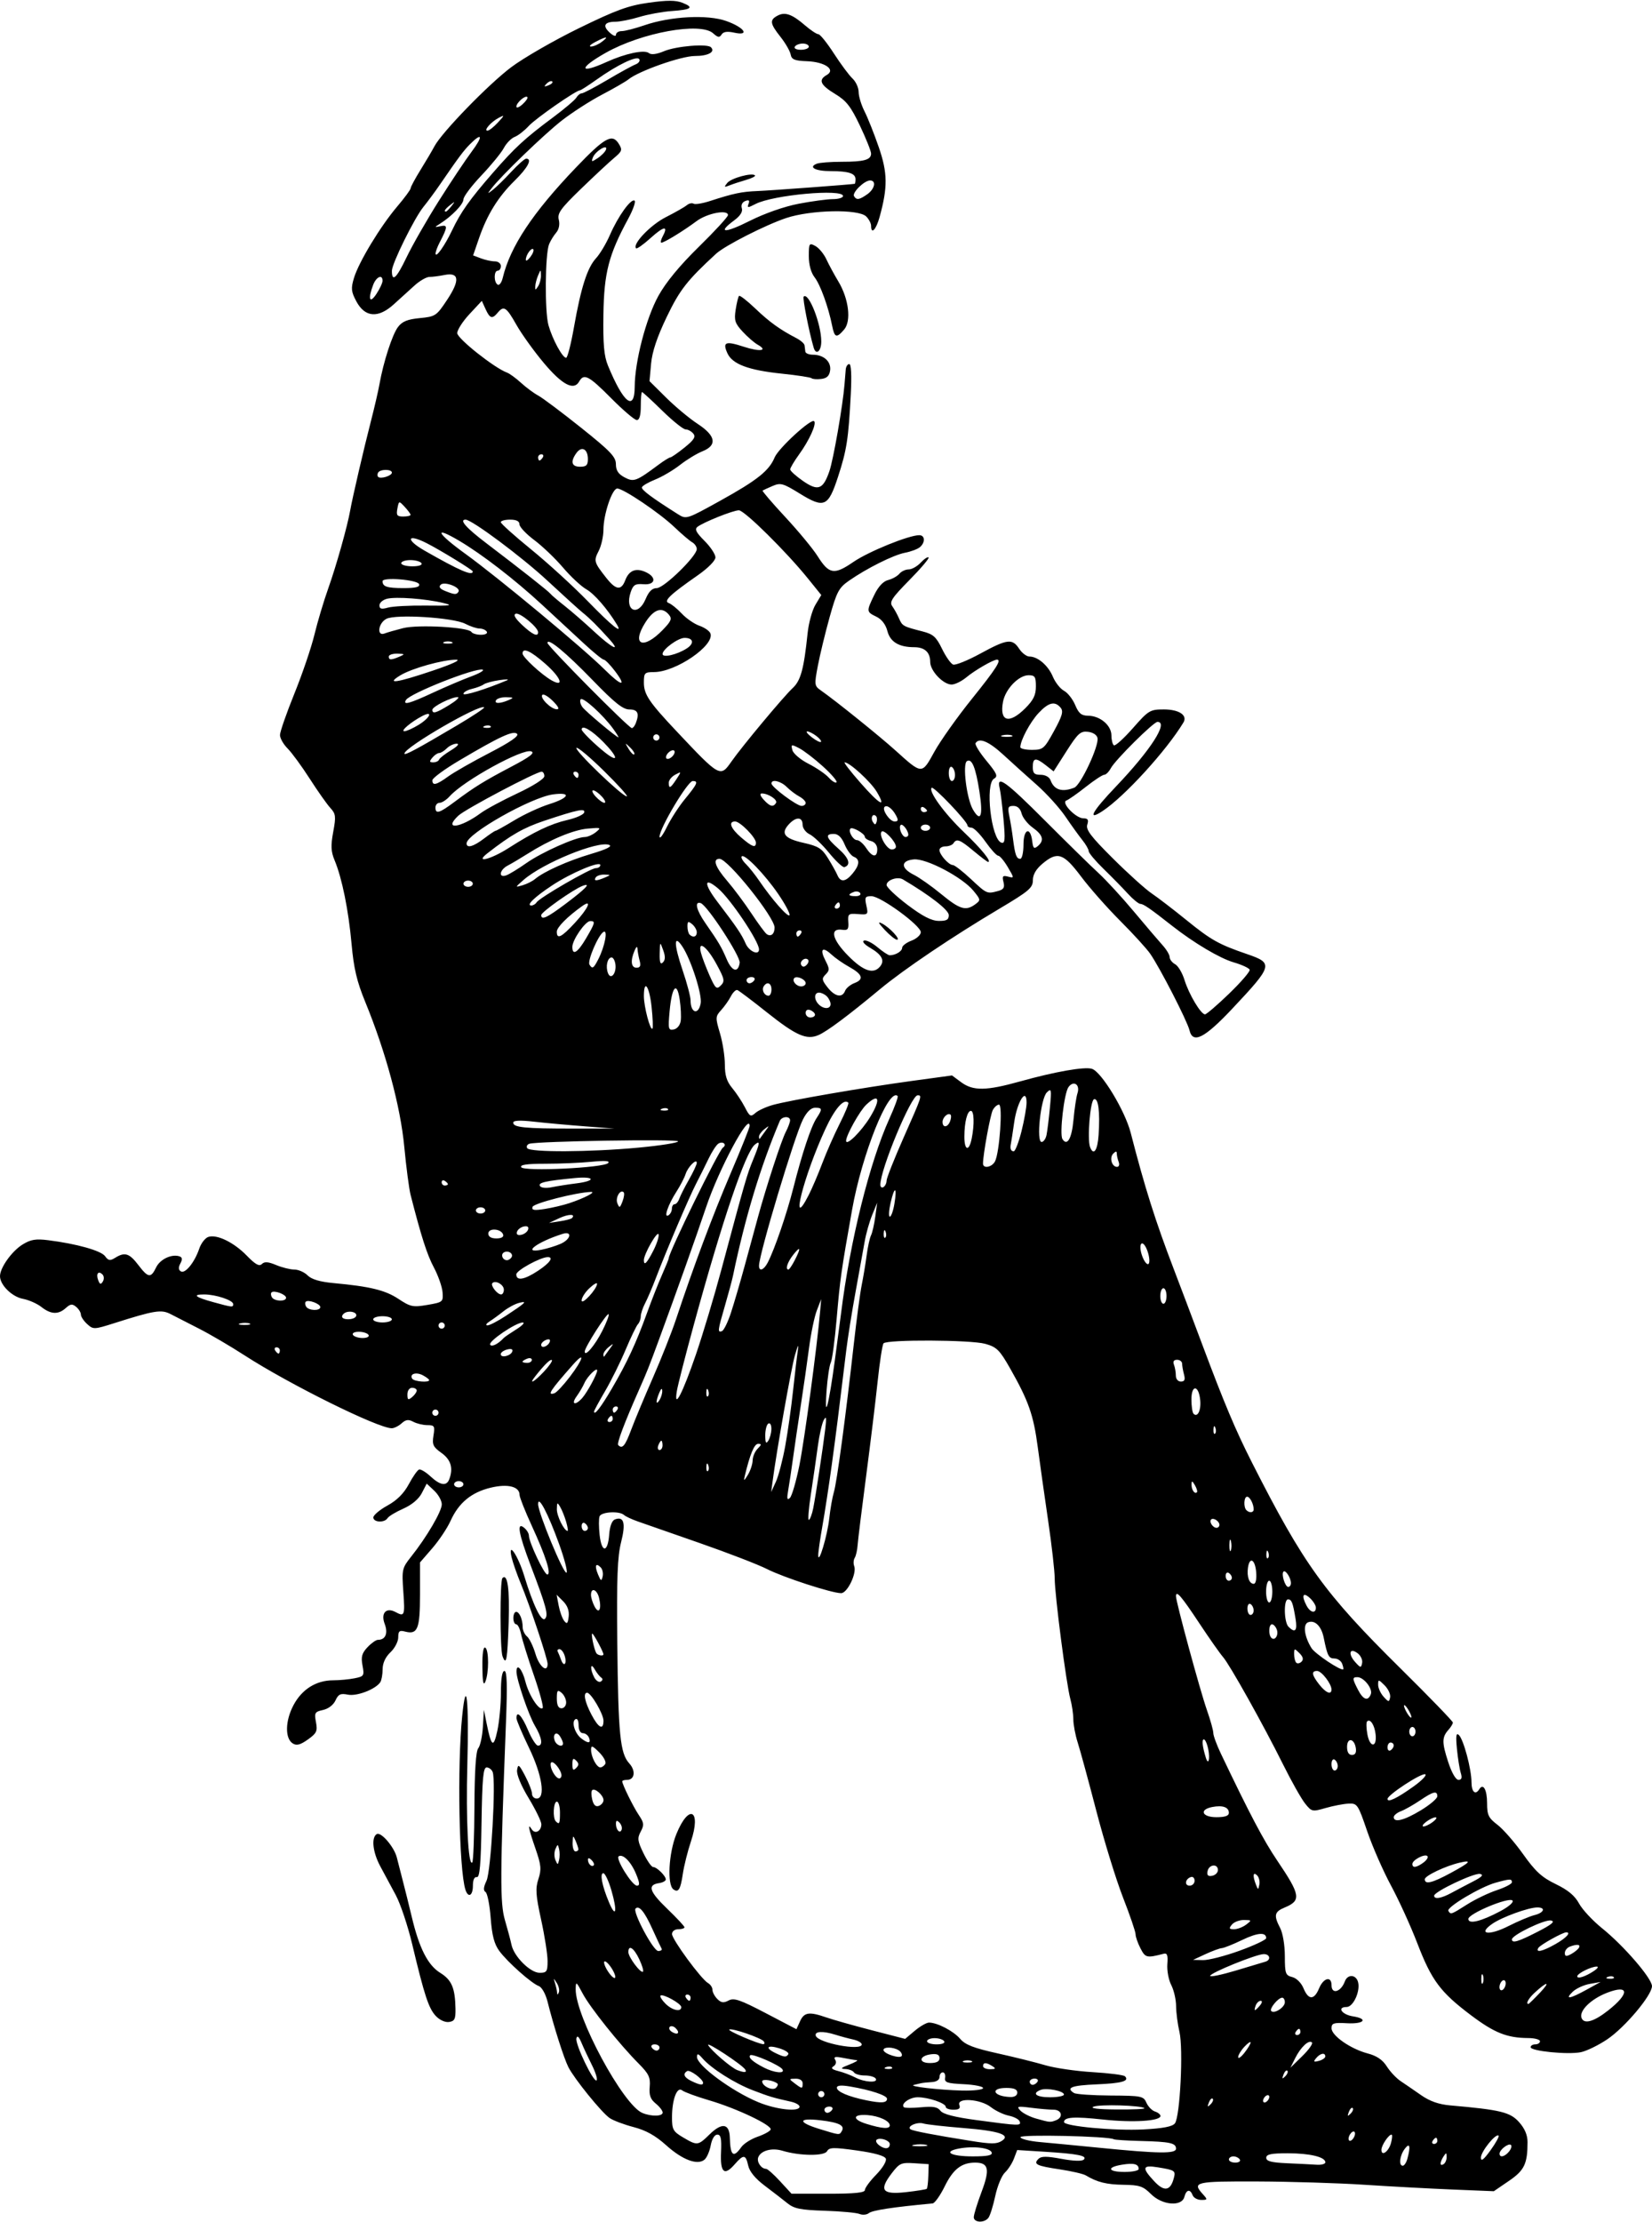 <?xml version="1.0" encoding="UTF-8"?>
<svg version="1.1" viewBox="0 0 497.81 669.38" xmlns="http://www.w3.org/2000/svg">
<path d="m293.44 667.99c0-0.762 1.058-4.195 2.351-7.63 2.568-6.822 2.13-8.798-1.953-8.798-4.074 0-6.623 1.983-9.138 7.11-1.369 2.792-3.022 5.127-3.672 5.188-12.019 1.124-18.131 2.053-19.217 2.922-0.638 0.51-1.904 0.622-2.812 0.249s-5.618-0.807-10.464-0.964c-7.294-0.235-9.231-0.624-11.25-2.259-1.341-1.086-4.413-3.46-6.826-5.276-2.86-2.152-4.6-4.267-4.996-6.073-0.745-3.394-1.404-3.453-4.089-0.366-3.13 3.6-4.38 2.478-4.097-3.678 0.19-4.13-0.058-5.29-1.129-5.29-0.823 0-1.616 1.299-1.982 3.248-0.335 1.786-1.181 3.722-1.879 4.302-2.12 1.76-6.643 0.064-11.517-4.319-3.275-2.944-6.111-4.526-9.873-5.506-2.903-0.756-6.154-1.988-7.225-2.739-2.45-1.716-10.605-11.787-12.395-15.307-1.356-2.667-4.431-12.332-6.301-19.806-0.564-2.254-1.711-4.291-2.6-4.618-2.229-0.82-9.43-7.214-11.907-10.572-1.537-2.083-2.209-4.651-2.612-9.979-0.298-3.946-0.998-7.455-1.555-7.799-0.705-0.436-0.614-1.461 0.299-3.375 1.357-2.843 2.901-30.053 1.859-32.767-0.293-0.763-1.111-1.388-1.817-1.388-1.03 0-1.335 3.301-1.54 16.641-0.195 12.705-0.533 16.585-1.428 16.406-0.729-0.146-1.172 0.828-1.172 2.578 0 3.063-1.436 3.805-2.266 1.172-1.913-6.065-2.489-37.265-0.964-52.266 1.256-12.362 2.074-4.714 1.554 14.531-0.45 16.625 0.261 30.791 1.483 29.568 0.318-0.318 0.613-7.899 0.654-16.845 0.05-10.816 0.437-16.703 1.157-17.57 0.595-0.717 1.22-3.612 1.389-6.432l0.306-5.128 0.749 3.75c1.484 7.428 2.141 7.932 3.305 2.532 0.589-2.732 1.071-7.9 1.071-11.484 0-4.225 0.373-6.516 1.061-6.516 0.77 0 0.901 4.175 0.475 15.234-1.795 46.674-1.837 54.667-0.313 59.869 0.814 2.779 1.7 6.108 1.969 7.397 0.738 3.535 5.661 8.438 8.474 8.438 2.15 0 2.397-0.367 2.397-3.559 0-1.958-0.873-7.548-1.941-12.422-1.625-7.42-1.759-9.416-0.825-12.264 0.957-2.918 0.833-4.218-0.872-9.144-2.113-6.106-2.473-7.954-1.14-5.85 0.999 1.577 2.903 0.577 2.903-1.525 0-0.841-1.72-4.376-3.823-7.856-2.349-3.888-3.693-7.162-3.486-8.494 0.298-1.915 0.578-1.709 2.417 1.78 1.144 2.171 2.079 4.597 2.079 5.391s0.633 1.444 1.406 1.444c2.747 0 1.669-7.069-2.344-15.358-2.062-4.261-3.75-8.244-3.75-8.851 0-2.489 1.623-0.818 3.483 3.584 1.089 2.578 2.439 4.688 2.999 4.688 1.579 0 1.209-2.382-0.936-6.017-1.891-3.205-5.524-13.863-5.539-16.249-0.017-2.748 1.728-0.844 2.676 2.92 1.052 4.177 4.204 9.014 5.218 8.005 0.309-0.308-0.884-4.737-2.652-9.844-1.768-5.106-3.494-10.656-3.837-12.331-0.343-1.676-1.011-3.047-1.486-3.047s-0.863-0.844-0.863-1.875 0.377-1.875 0.837-1.875c0.997 0 1.975 2.302 1.975 4.649 0 0.926 0.591 2.174 1.314 2.774 0.723 0.6 1.869 2.972 2.548 5.271 1.121 3.797 3.619 5.856 3.651 3.009 0.017-1.543-5.337-17.589-8.056-24.141-1.177-2.836-2.432-6.422-2.79-7.969-1.201-5.191 1.939-0.565 3.817 5.625 2.647 8.721 5.175 13.934 6.24 12.868 1.093-1.093 0.416-3.613-4.314-16.043-3.683-9.679-4.306-13.318-1.942-11.357 0.773 0.642 1.406 1.696 1.406 2.342 0 1.972 4.606 11.721 5.538 11.721 1.306 0-0.426-5.454-4.646-14.631-2.037-4.431-3.704-8.632-3.704-9.336 0-2.549-3.562-3.438-8.74-2.183-5.79 1.404-9.609 4.563-12.045 9.964-0.985 2.184-3.462 5.901-5.503 8.26l-3.712 4.289v9.672c0 10.372-0.717 12.149-4.502 11.159-1.707-0.446-2.061-0.146-2.061 1.751 0 1.259-1.055 3.28-2.344 4.492-1.504 1.413-2.349 3.235-2.358 5.085-8e-3 1.586-0.324 3.352-0.703 3.925-1.411 2.133-7.036 4.299-9.753 3.755-2.236-0.447-2.893-0.143-3.75 1.738-0.612 1.343-2.153 2.525-3.749 2.875-2.482 0.545-2.662 0.855-2.133 3.674 0.507 2.704 0.21 3.34-2.44 5.228-2.258 1.608-3.399 1.91-4.535 1.199-2.408-1.508-2.317-6.801 0.198-11.541 2.553-4.811 6.849-7.496 11.996-7.499 1.869-7.9e-4 4.753-0.272 6.407-0.603 2.854-0.571 2.978-0.769 2.398-3.857-0.49-2.609-0.194-3.699 1.49-5.492 1.156-1.23 2.576-2.236 3.156-2.236 2.288 0 3.114-1.951 2.036-4.807-1.227-3.25 0.445-5.075 3.267-3.565 2.731 1.462 2.865 1.112 2.353-6.121-0.476-6.712-0.382-7.136 2.335-10.547 4.676-5.87 9.252-13.675 9.252-15.781 0-1.088-1.022-2.938-2.271-4.111l-2.271-2.133-1.481 2.864c-0.926 1.79-3.017 3.543-5.577 4.676-2.253 0.997-4.386 2.281-4.741 2.856-0.906 1.466-4.284 1.305-4.284-0.205 0-0.687 1.912-2.3 4.248-3.585 2.887-1.588 4.952-3.653 6.447-6.447 1.209-2.261 2.6-4.245 3.089-4.408 0.49-0.163 2.04 0.769 3.445 2.071 2.932 2.717 4.822 3.014 5.639 0.885 1.282-3.341 0.522-5.923-2.344-7.964-2.527-1.799-2.845-2.492-2.403-5.22 0.465-2.867 0.303-3.146-1.836-3.146-1.291 0-3.198-0.456-4.238-1.012-1.462-0.782-2.263-0.676-3.528 0.469-0.9 0.815-2.236 1.481-2.969 1.48-4.158-2e-3 -30.949-13.273-44.457-22.024-4.125-2.672-10.242-6.259-13.594-7.97-3.352-1.712-7.235-3.7-8.63-4.419-2.769-1.427-4.83-1.093-16.897 2.739-6.12 1.943-6.364 1.952-8.203 0.287-1.043-0.944-1.896-2.232-1.896-2.862s-0.641-1.678-1.424-2.328c-1.161-0.963-1.737-0.898-3.121 0.354-2.248 2.034-4.492 1.938-7.356-0.315-1.294-1.018-3.793-2.121-5.555-2.451-3.319-0.623-6.922-4.186-6.916-6.84 0.006-2.538 3.554-7.516 6.785-9.52 2.457-1.524 3.973-1.779 7.743-1.304 8.578 1.081 15.903 3.135 17.123 4.803 1.002 1.371 1.515 1.455 3.044 0.5 2.896-1.809 4.272-1.387 6.957 2.133 3.011 3.947 3.806 4.057 5.403 0.743 1.189-2.469 4.729-4.124 7.065-3.304 0.819 0.287 0.886 0.906 0.232 2.13-0.635 1.187-0.59 1.93 0.146 2.385 1.298 0.802 4.144-2.71 5.537-6.83 0.558-1.651 1.802-3.252 2.763-3.557 2.61-0.828 7.699 1.662 11.597 5.675 2.565 2.641 3.729 3.287 4.514 2.502 0.784-0.784 1.897-0.706 4.312 0.303 1.79 0.748 4.258 1.36 5.484 1.36 1.226 0 3.021 0.791 3.988 1.758 1.187 1.187 3.699 1.937 7.734 2.309 11.093 1.023 15.641 2.127 19.631 4.768 3.642 2.41 4.375 2.562 8.753 1.811 4.644-0.796 4.772-0.904 4.549-3.8-0.127-1.639-1.299-4.99-2.605-7.447-2.076-3.905-3.784-9.226-7.029-21.899-0.462-1.805-1.319-8.344-1.905-14.531-1.146-12.11-5.573-28.528-11.754-43.594-2.54-6.19-3.461-10.089-4.125-17.468-0.917-10.185-2.879-19.861-5.114-25.21-1.103-2.641-1.188-4.374-0.417-8.546 0.866-4.685 0.775-5.443-0.874-7.239-1.013-1.103-3.808-5.069-6.211-8.811-2.403-3.743-5.401-7.837-6.663-9.098-1.261-1.261-2.293-3.085-2.293-4.052 0-0.967 1.951-6.576 4.336-12.464 2.385-5.888 5.1-13.87 6.035-17.737s2.821-10.179 4.191-14.027c2.41-6.766 5.756-18.66 6.604-23.473 0.664-3.774 4.106-18.596 6.203-26.719 1.065-4.125 2.236-9.188 2.603-11.25 1.193-6.718 3.862-14.969 5.578-17.243 1.276-1.691 2.854-2.338 6.577-2.696 4.703-0.452 5.03-0.67 8.217-5.47 3.951-5.951 3.693-8.415-0.787-7.519-1.603 0.321-3.644 0.583-4.534 0.583-0.89 0-2.902 1.16-4.47 2.578-1.568 1.418-4.388 3.975-6.267 5.682-4.691 4.263-8.676 3.95-11.264-0.883-1.574-2.939-1.674-3.901-0.733-7.042 1.437-4.795 7.936-15.543 13.02-21.531 2.236-2.634 4.066-5.118 4.066-5.521 0-0.403 1.336-2.889 2.97-5.524 1.633-2.635 3.519-5.833 4.191-7.107 2.21-4.189 16.243-18.648 23.133-23.833 3.717-2.798 12.888-8.081 20.379-11.741 11.244-5.494 14.922-6.837 21.083-7.699 5.573-0.78 8.149-0.772 10.171 0.033 3.572 1.421 2.722 2.054-3.339 2.486-2.747 0.196-7.104 0.997-9.682 1.781-2.578 0.784-5.823 1.43-7.21 1.435-3.332 0.013-3.955 1.247-1.674 3.311 1.058 0.958 1.853 1.212 1.853 0.594 0-0.596 0.778-1.083 1.728-1.083 0.951 0 4.032-0.792 6.847-1.761 7.87-2.708 18.994-3.288 24.644-1.285 5.451 1.932 7.26 4.581 2.4 3.513-2.106-0.463-3.275-0.288-3.804 0.567-0.612 0.99-1.115 0.916-2.535-0.369-3.822-3.459-21.531-0.247-32.373 5.872-8.259 4.661-8.102 6.56 0.23 2.78 5.705-2.588 11.448-3.799 12.779-2.695 0.694 0.576 2.316 0.371 4.595-0.581 3.65-1.525 12.966-2.306 14.095-1.182 1.419 1.413-0.822 2.64-4.821 2.64-4.104 0-16.938 4.518-20.036 7.053-0.773 0.633-4.359 2.701-7.969 4.597-3.609 1.895-9.091 5.428-12.181 7.851-5.409 4.241-18.193 16.59-21.1 20.383-1.331 1.736-1.309 1.759 0.408 0.428 0.998-0.773 3.478-3.199 5.51-5.391 2.032-2.191 4.064-3.984 4.513-3.984 1.935 0 0.517 2.717-3.446 6.602-5 4.901-8.307 10.242-10.765 17.387l-1.771 5.148 2.367 0.9c1.302 0.495 3.183 0.9 4.181 0.9 0.998 0 1.814 0.633 1.814 1.406 0 0.773-0.422 1.406-0.938 1.406-1.204 0-1.227 3.461-0.028 4.202 0.501 0.309 1.191-0.615 1.534-2.054 2.248-9.42 9.014-19.608 22.094-33.267 8.643-9.027 10.896-10.276 12.86-7.131 1.161 1.859 1.03 2.255-1.419 4.303-1.484 1.241-5.966 5.419-9.959 9.285-6.169 5.972-7.174 7.374-6.686 9.321 0.353 1.405 0.043 2.912-0.8 3.894-0.756 0.882-1.714 2.447-2.13 3.478-1.207 2.999-1.341 20.27-0.189 24.375 1.191 4.242 4.223 9.844 5.328 9.844 0.404 0 1.459-4.113 2.346-9.141 2.12-12.028 4.027-17.997 6.663-20.859 1.187-1.289 3.076-4.453 4.197-7.031 2.435-5.6 6.313-11.007 7.408-10.33 0.433 0.267-0.429 2.729-1.913 5.471-5.883 10.861-7.279 16.254-7.466 28.836-0.134 8.982 0.18 12.507 1.371 15.399 4.648 11.285 8.023 13.965 8.057 6.397 0.034-7.639 3.422-20.66 7.122-27.373 2.26-4.1 6.408-9.135 12.203-14.814 4.829-4.731 8.779-9.032 8.779-9.556 0-1.775-6.274-0.565-9.474 1.828-3.874 2.896-9.737 6.487-10.591 6.487-0.344 0-0.155-0.88 0.421-1.955 1.76-3.288 0.318-3.053-3.734 0.608-2.122 1.917-4.061 3.283-4.309 3.034-1.215-1.215 4.333-7.025 8.945-9.367 2.832-1.438 5.682-3.062 6.333-3.609 0.651-0.547 1.569-0.756 2.04-0.465 0.471 0.291 2.68-0.063 4.91-0.787 7.148-2.32 9.58-2.832 14.366-3.022 4.101-0.163 28.672-1.99 29.297-2.179 0.129-0.039 0.234-0.658 0.234-1.377 0-1.765-2.089-2.444-7.521-2.444-4.612 0-6.823-1.206-4.115-2.245 0.813-0.312 4.151-0.567 7.418-0.567 6.805 0 8.906-0.583 8.906-2.471 0-0.733-1.51-4.516-3.357-8.406-2.762-5.82-4.09-7.516-7.5-9.576-4.443-2.684-5.116-4.215-2.503-5.698 2.813-1.596-0.559-3.948-5.946-4.148-3.761-0.14-4.642-0.505-4.935-2.045-0.196-1.031-1.572-3.412-3.058-5.291-3.179-4.02-3.329-5.088-0.894-6.391 2.255-1.207 4.364-0.461 8.304 2.934 1.694 1.46 3.496 2.654 4.005 2.654 0.509 0 2.618 2.619 4.686 5.819s4.591 6.592 5.605 7.537c1.014 0.945 1.844 2.773 1.844 4.062 0 1.29 0.797 3.91 1.771 5.823s2.908 6.777 4.298 10.809c2.671 7.75 2.721 12.029 0.244 21.029-1.059 3.846-2.562 5.398-2.562 2.645 0-0.737-0.663-2.002-1.473-2.812-2.293-2.293-16.654-2.013-24.103 0.47-6.19 2.064-18.488 8.321-21.125 10.749-8.747 8.051-10.968 10.897-14.898 19.088-2.89 6.023-4.377 10.473-4.7 14.062l-0.472 5.251 5.026 4.978c2.764 2.738 7.03 6.29 9.479 7.892 5.502 3.6 5.985 6.446 1.406 8.277-1.676 0.67-4.704 2.514-6.728 4.098-2.025 1.584-5.38 3.559-7.457 4.391-2.076 0.831-3.884 1.886-4.016 2.344-0.215 0.743 2.931 3.092 10.823 8.08 2.554 1.615 2.614 1.596 12.824-4.062 11.096-6.149 14.686-9.007 16.345-13.013 1.147-2.77 11.011-11.823 11.906-10.928 0.793 0.793-1.457 5.764-4.529 10.005-1.476 2.037-2.683 4.072-2.683 4.522s1.722 2.012 3.827 3.47c4.552 3.155 6.06 2.61 7.967-2.878 1.211-3.485 4.07-19.884 4.575-26.238 0.123-1.547 0.287-3.551 0.365-4.453 0.078-0.902 0.558-1.641 1.066-1.641 0.577 0 0.747 3.437 0.453 9.141-0.691 13.38-1.219 16.794-3.832 24.8-2.976 9.116-4.167 9.633-11.61 5.039-4.969-3.067-5.724-3.275-8.128-2.241-1.458 0.627-2.809 1.248-3.002 1.38s2.883 3.722 6.836 7.977c3.953 4.255 8.33 9.549 9.727 11.764 3.47 5.505 4.985 5.752 10.793 1.766 4.574-3.14 16.698-8.065 19.854-8.065 1.763 0 1.862 2.219 0.163 3.63-0.694 0.576-2.698 1.322-4.453 1.658-3.486 0.668-11.534 4.686-16.918 8.447-3.034 2.119-3.679 3.338-5.806 10.965-1.316 4.72-2.909 11.294-3.539 14.61-1.106 5.819-1.073 6.08 0.956 7.5 4.452 3.115 17.655 13.745 22.444 18.07 8.044 7.264 7.915 7.26 11.691 0.391 1.801-3.277 6.9-10.464 11.33-15.972 7.301-9.075 9.041-11.8 7.54-11.8-1.119 0-6.66 3.197-9.166 5.288-1.458 1.216-3.481 2.212-4.496 2.212-2.536 0-6.448-4.126-6.448-6.801 0-2.906-1.669-4.449-4.814-4.449-4.606 0-7.247-1.594-8.094-4.885-0.503-1.955-1.718-3.532-3.318-4.307-3.023-1.465-3.035-1.586-0.634-6.556 1.22-2.524 2.703-4.116 4.18-4.487 1.26-0.316 2.781-1.166 3.381-1.889 0.6-0.723 1.866-1.314 2.814-1.314s2.579-0.919 3.625-2.041c1.046-1.123 2.115-1.828 2.375-1.568s-2.343 3.331-5.785 6.824c-5.292 5.37-6.087 6.589-5.148 7.896 0.61 0.85 1.524 2.506 2.031 3.679 0.98 2.271 1.215 2.4 7.083 3.898 3.197 0.816 4.114 1.635 5.862 5.233 1.14 2.346 2.64 4.483 3.333 4.749 0.694 0.266 4.384-1.218 8.2-3.299 8.123-4.428 9.647-4.618 11.713-1.465 0.845 1.289 2.237 2.344 3.094 2.344 2.516 0 5.654 2.7 7.066 6.081 0.722 1.729 2.228 3.633 3.347 4.231s2.636 2.531 3.373 4.294c1.058 2.531 1.879 3.21 3.905 3.227 3.617 0.029 7.019 2.912 7.019 5.948 0 1.377 0.339 2.712 0.753 2.968 0.414 0.256 2.986-2.072 5.716-5.173 4.731-5.375 5.168-5.639 9.328-5.639 4.585 0 7.217 1.76 5.896 3.943-5.162 8.533-17.828 22.39-24.404 26.698-4.747 3.11-3.097 0.104 4.055-7.392 10.499-11.002 15.959-19.499 12.531-19.499-1.183 0-12.716 11.457-14.059 13.966-0.58 1.084-1.474 1.971-1.987 1.971-0.513 0-3.018 1.649-5.567 3.663-2.549 2.015-5.173 3.855-5.832 4.09-1.704 0.607 2.84 5.371 5.123 5.371 1.357 0 1.633 0.448 1.171 1.903-0.481 1.516 1.09 3.588 7.725 10.184 4.581 4.555 9.828 9.288 11.661 10.519 1.833 1.231 6.561 4.858 10.509 8.06 7.419 6.019 9.73 7.315 18.279 10.247 7.967 2.733 7.79 3.387-4.441 16.397-8.414 8.95-11.929 10.729-12.932 6.546-0.67-2.796-8.887-18.799-11.838-23.056-1.08-1.558-5.153-6.024-9.052-9.924s-9.198-9.902-11.776-13.336c-5.303-7.064-7.125-7.668-11.647-3.864-1.927 1.621-2.884 3.279-2.884 4.993 0 2.265-1.18 3.267-10.078 8.557-14.332 8.52-28.746 18.236-36.031 24.287-9.567 7.946-15.791 12.595-18.42 13.76-3.619 1.603-6.771 0.225-15.648-6.843-4.421-3.52-8.412-6.532-8.867-6.692-0.456-0.16-1.332 0.684-1.947 1.875-0.615 1.192-1.939 3.069-2.943 4.173-1.738 1.911-1.755 2.243-0.352 6.967 0.81 2.728 1.473 6.961 1.473 9.406 0 3.297 0.571 5.13 2.212 7.096 1.216 1.458 2.934 4.059 3.818 5.781 1.453 2.834 1.755 2.998 3.179 1.733 0.865-0.769 3.26-1.865 5.323-2.435 5.084-1.407 27.335-5.245 41.958-7.238l11.958-1.63 2.77 2.048c3.59 2.654 7.519 2.603 17.662-0.228 10.618-2.964 19.511-4.527 21.736-3.821 2.882 0.915 9.96 12.596 11.679 19.276 4.256 16.534 7.456 26.652 13.029 41.197 1.877 4.898 5.7 15.023 8.497 22.5 6.652 17.785 10.08 25.925 15.003 35.625 15.626 30.787 21.811 39.361 44.746 62.027 8.693 8.591 15.806 15.941 15.806 16.332 0 0.392-0.595 1.378-1.322 2.192-1.992 2.231-2.007 3.789-0.089 9.683 1.054 3.241 2.29 5.391 3.098 5.391 0.964 0 1.159-0.597 0.688-2.109-0.361-1.16-0.88-4.43-1.153-7.266-0.376-3.902-0.231-4.905 0.595-4.124 1.399 1.323 3.782 10.239 3.797 14.202 0.011 2.971 1.181 4.008 2.364 2.094 1.172-1.897 2.334 0.215 2.334 4.242 0 3.564 0.419 4.436 3.131 6.504 1.722 1.313 5.202 5.302 7.734 8.864 3.699 5.204 5.631 6.973 9.832 9.005 3.69 1.784 5.753 3.502 7.011 5.837 0.98 1.82 4.112 5.184 6.959 7.477 6.534 5.26 15.021 15.103 15.021 17.42 0 2.749-8.132 12.424-13.465 16.019-2.649 1.786-6.235 3.536-7.969 3.889-3.892 0.793-15.128-0.323-15.128-1.503 0-0.475 0.633-0.863 1.406-0.863s1.406-0.422 1.406-0.938c0-0.516-1.582-0.948-3.516-0.96-6.421-0.041-10.19-1.54-17.267-6.866-9.239-6.954-11.873-10.486-16.187-21.705-1.983-5.156-5.542-12.961-7.909-17.344-2.367-4.383-5.603-11.766-7.191-16.406-2.784-8.137-2.986-8.433-5.643-8.307-1.516 0.072-4.618 0.668-6.894 1.325-4.023 1.161-4.195 1.123-6.189-1.378-1.128-1.415-4.081-6.652-6.562-11.637-6.023-12.105-16.124-30.173-18.17-32.503-0.906-1.031-4.1-5.578-7.097-10.104-5.482-8.277-7.063-10.108-7.063-8.182 0 1.721 7.265 28.445 9.331 34.323 1.056 3.003 1.919 6.102 1.919 6.886s1.009 3.541 2.242 6.126c8.732 18.309 12.885 26.189 17.045 32.344 7.012 10.373 7.268 12.008 2.208 14.104-3.107 1.287-3.341 2.365-1.345 6.193 0.796 1.526 1.403 5.17 1.406 8.443 6e-3 5.276 0.192 5.804 2.231 6.316 1.293 0.325 2.715 1.742 3.395 3.383 1.488 3.593 3.207 3.597 4.692 0.012 1.316-3.177 3.75-3.786 3.75-0.938 0 2.881 2.833 2.055 4.023-1.172 0.765-2.075 3.088-2.13 3.871-0.091 1.005 2.619-1.229 7.826-3.357 7.826-2.995 0-1.445 2.291 1.903 2.812 4.773 0.744 3.37 2.373-1.793 2.081-4.027-0.227-4.647-0.026-4.647 1.513 0 2.233 5.771 6.243 10.932 7.597 2.689 0.705 4.465 1.913 5.715 3.888 0.998 1.576 2.878 3.573 4.178 4.439 1.3 0.866 4.074 2.768 6.163 4.228 2.632 1.838 5.334 2.787 8.796 3.09 15.108 1.32 18.03 2.026 20.7 5.005 1.73 1.93 2.578 3.912 2.578 6.025 0 6.572-0.94 8.531-5.628 11.73l-4.53 3.091-12.499-0.512c-6.875-0.282-18.827-0.927-26.562-1.435-7.734-0.508-22.184-0.953-32.109-0.988-18.844-0.068-19.829 0.162-16.495 3.846 1.458 1.611 1.428 1.714-0.498 1.714-1.127 0-2.293-0.633-2.589-1.406-0.755-1.968-1.905-1.751-2.486 0.469-0.797 3.048-6.689 2.559-10.084-0.836-2.351-2.351-3.447-2.722-8.243-2.789-5.155-0.073-7.941-0.766-11.401-2.837-0.773-0.463-4.293-1.276-7.821-1.808-7.071-1.065-8.049-1.547-6.431-3.164 0.829-0.829 2.495-0.83 6.94-3e-3 3.583 0.666 6.186 0.752 6.717 0.221 1.154-1.154-1.754-1.735-11.843-2.367l-8.22-0.515-0.982 2.583c-0.54 1.421-1.765 3.312-2.721 4.204-0.957 0.891-2.264 4.061-2.906 7.044-0.642 2.983-1.571 5.951-2.064 6.596-1.245 1.625-4.418 1.472-4.418-0.213zm-32.812-8.185c0-0.623 1.533-2.702 3.407-4.621 1.918-1.965 3.186-4.065 2.901-4.807-0.329-0.858-3.376-1.719-8.728-2.468-7.077-0.99-8.329-0.959-8.991 0.225-0.844 1.508-8.22 1.427-13.441-0.147-3.191-0.962-6.505-0.063-7.288 1.978-0.527 1.374 0.897 3.474 2.357 3.474 0.429 0 2.331 1.688 4.227 3.75l3.448 3.75h11.054c8.013 0 11.054-0.312 11.054-1.132zm18.64-0.348c0.197-0.182 0.408-1.928 0.469-3.879l0.11-3.547-4.307-0.28c-3.982-0.259-4.501-0.025-6.88 3.093-3.868 5.072-2.805 6.429 4.396 5.611 3.22-0.366 6.015-0.815 6.213-0.997zm74.452-3.237c0.581-2.222 0.339-2.386-4.733-3.226-4.777-0.79-5.017 0.077-1.164 4.202 3.009 3.221 4.88 2.911 5.896-0.976zm-10.592-2.727c0-1.505-1.448-1.882-5.01-1.304-4.792 0.778-4.282 2.186 0.791 2.186 2.32 0 4.219-0.397 4.219-0.882zm56.25-2.016c0-1.603-4.663-2.727-11.311-2.727-5.063 0-6.502 0.302-6.502 1.363 0 1.031 1.544 1.431 6.328 1.641 3.481 0.152 7.488 0.354 8.906 0.449 1.418 0.094 2.578-0.232 2.578-0.726zm24.722-1.086c1.022-3.813 0.716-4.977-0.786-2.992-1.528 2.02-1.895 5.101-0.608 5.101 0.455 0 1.083-0.949 1.393-2.109zm11.827-0.524c-0.012-1.366-0.14-1.391-0.923-0.179-1.187 1.836-1.187 3.077 0 2.344 0.516-0.319 0.931-1.293 0.923-2.165zm-62.329 0.758c-0.319-0.516-1.187-0.938-1.93-0.938s-1.351 0.422-1.351 0.938c0 0.516 0.869 0.938 1.93 0.938s1.67-0.422 1.351-0.938zm77.976-7.18c-0.811-0.811-5.32 4.789-5.32 6.608 0 1.288 0.808 0.675 2.882-2.187 1.585-2.188 2.682-4.177 2.439-4.421zm-152.74 5.071c-0.461-1.403-5.462-2.013-9.813-1.197-5.029 0.943-2.574 2.369 4.081 2.369 4.473 0 6.013-0.315 5.732-1.172zm155.87-0.257c0.652-0.786 0.925-1.69 0.606-2.009-0.681-0.681-3.438 1.416-3.438 2.615 0 1.291 1.528 0.964 2.831-0.606zm-231.31-1.382c0.722-1.03 2.937-2.436 4.922-3.123 1.986-0.687 3.747-1.658 3.913-2.158 0.432-1.296-10.207-6.356-18.478-8.787-3.867-1.137-7.552-2.491-8.188-3.009-1.552-1.264-3.062 2.749-3.062 8.137 0 3.664 0.329 4.259 3.335 6.033 4.286 2.529 4.487 2.506 7.969-0.897 3.777-3.692 6.013-3.323 6.122 1.013 0.137 5.43 1.085 6.193 3.467 2.792zm130.98 0.485c0-1.71-1.799-2.098-10.751-2.32-4.109-0.102-7.718-0.338-8.022-0.526-1.482-0.916-28.102-1.509-28.102-0.626 0 0.528 2.637 1.194 5.859 1.48 3.223 0.286 11.344 1.065 18.047 1.731 17.841 1.772 22.969 1.831 22.969 0.261zm64.79-1.72c0.37-1.384 0.44-2.517 0.154-2.517-0.864 0-3.007 3.196-3.039 4.531-0.052 2.173 2.182 0.613 2.885-2.014zm-151.04 0.34c0-1.077-2.779-2.052-3.891-1.364-0.505 0.312-0.16 1.109 0.777 1.795 1.688 1.235 3.113 1.038 3.113-0.431zm11.027 0.248c-0.896-0.235-2.584-0.243-3.75-0.019-1.166 0.224-0.433 0.416 1.63 0.427s3.017-0.173 2.12-0.408zm22.716-1.206c2.829-1.788-0.772-3.014-11.35-3.864-5.842-0.47-11.363-1.089-12.269-1.377-1.886-0.598-5.2 0.922-3.841 1.762 0.819 0.506 7.004 1.691 18.093 3.466 6.201 0.993 7.814 0.995 9.367 0.013zm131.26-0.025c0-0.516-0.186-0.938-0.413-0.938s-0.674 0.422-0.993 0.938c-0.319 0.516-0.133 0.938 0.413 0.938s0.993-0.422 0.993-0.938zm-24.973-1.406c0.297-0.773 0.176-1.406-0.268-1.406-0.444 0-1.051 0.633-1.347 1.406-0.297 0.773-0.176 1.406 0.268 1.406s1.051-0.633 1.347-1.406zm-154.51-1.488c1.052-1.702-0.751-2.631-6.391-3.294-6.747-0.793-6.986 0.56-0.456 2.576 6.28 1.939 6.105 1.92 6.847 0.718zm100.4-2.364c1.555-2.012 2.57-22.432 1.37-27.554-0.544-2.32-0.999-5.822-1.011-7.781s-0.673-4.818-1.466-6.354-1.321-4.362-1.172-6.282c0.212-2.72-0.038-3.41-1.135-3.127-5.107 1.317-5.481 1.229-6.958-1.627-0.814-1.574-1.48-3.485-1.48-4.248 0-0.763-1.7-5.741-3.778-11.062-2.078-5.322-5.698-17.058-8.044-26.082s-4.865-18.274-5.597-20.558-1.333-5.447-1.336-7.031c-3e-3 -1.584-0.409-4.356-0.902-6.161-1.211-4.428-4.704-31.356-4.712-36.315-3e-3 -2.184-0.89-9.989-1.97-17.344-1.08-7.355-2.495-17.38-3.144-22.279-1.276-9.63-2.778-13.9-8.322-23.655-3.173-5.583-4.038-6.438-7.5-7.407-4.335-1.214-29.605-1.335-30.642-0.146-0.355 0.407-1.157 5.591-1.782 11.52-0.626 5.93-2.192 18.797-3.481 28.594-1.289 9.797-2.433 19.078-2.542 20.625-0.109 1.547-0.505 3.302-0.881 3.9-0.376 0.598-0.445 1.709-0.154 2.469 0.831 2.165-2.067 8.163-3.943 8.163-2.79 0-17.411-4.759-22.355-7.277-2.582-1.315-11.655-4.819-20.163-7.788-8.508-2.969-16.945-5.913-18.75-6.544-1.805-0.631-3.682-1.511-4.172-1.956-1.39-1.263-6.824-0.95-7.351 0.424-0.26 0.678-0.249 3.226 0.026 5.661 0.615 5.46 2.475 5.317 2.882-0.222 0.18-2.458 0.827-4.168 1.704-4.505 2.745-1.053 3.337 1.1 1.88 6.844-1.105 4.354-1.347 10.763-1.147 30.363 0.28 27.559 0.846 33.254 3.602 36.28 2.028 2.227 1.656 4.97-0.674 4.97-0.79 0-1.436 0.197-1.436 0.437 0 0.935 3.31 7.666 5.009 10.186 1.549 2.298 1.625 2.962 0.561 4.95-1.068 1.996-0.962 2.844 0.807 6.487 1.12 2.305 2.433 4.191 2.919 4.191 1.104 0 3.829 2.67 3.829 3.752 0 0.443-0.916 0.94-2.036 1.105-3.575 0.526-2.945 2.524 2.425 7.683 2.88 2.767 5.236 5.296 5.236 5.62 0 0.324-0.844 0.59-1.875 0.59-1.066 0-1.875 0.625-1.875 1.448 0 1.638 8.804 13.622 10.851 14.771 0.735 0.412 1.336 1.331 1.336 2.042 0 0.711 0.662 1.955 1.471 2.764 1.15 1.15 1.892 1.246 3.395 0.442 1.609-0.861 3.441-0.236 11.178 3.81l9.255 4.84 1.094-2.402c1.241-2.724 2.759-2.941 7.941-1.137 1.998 0.695 8.154 2.433 13.679 3.861l10.046 2.596 2.917-2.454c1.604-1.35 3.531-2.454 4.282-2.454 2.502 0 7.374 2.541 9.374 4.888 1.528 1.794 4.076 2.785 11.25 4.376 5.101 1.131 11.594 2.746 14.43 3.589s9.235 1.776 14.219 2.074c4.985 0.298 9.379 0.858 9.766 1.245 1.445 1.446-0.926 2.119-8.594 2.44-7.482 0.313-9.317 1.021-6.756 2.604 0.624 0.386 5.582 0.727 11.016 0.758 9.332 0.054 9.932 0.174 10.809 2.175 0.511 1.165 1.671 2.353 2.578 2.641s1.649 0.891 1.649 1.34c0 1.542-8.288 2.058-17.318 1.076-8.697-0.945-11.744-0.747-11.744 0.764 0 1.26 15.23 2.675 23.906 2.222 5.923-0.309 8.757-0.854 9.508-1.827zm-151.12-70.507c-1.941-1.395-1.433-10.928 0.887-16.64 3.78-9.306 7.596-7.37 4.386 2.225-0.982 2.935-2.081 7.345-2.443 9.801-0.686 4.651-1.326 5.695-2.83 4.614zm65.201 71.11c0-1.35-3.323-2.871-6.785-3.107-4.453-0.302-4.603 1.311-0.246 2.656 4.728 1.46 7.031 1.608 7.031 0.45zm39.149-1.181c-0.21-0.631-1.683-1.414-3.273-1.739-1.59-0.325-4.041-1.496-5.447-2.602-3.112-2.448-10.35-2.91-9.465-0.605 0.39 1.016-0.103 1.406-1.775 1.406-1.273 0-2.314-0.381-2.314-0.846 0-1.112-5.222-2.904-8.463-2.904-2.433 0-5.185 1.977-4.168 2.994 0.263 0.263 2.598 0.274 5.189 0.025 3.611-0.347 4.976-0.101 5.842 1.052 0.775 1.032 4.225 1.919 10.975 2.825 12.911 1.732 13.349 1.745 12.899 0.394zm10.931-0.359c2.3-0.882 1.772-3.181-0.73-3.181-1.217 0-4.276-0.264-6.797-0.586-4.128-0.527-4.444-0.441-3.178 0.869 0.773 0.8 2.883 1.869 4.688 2.376 4.234 1.189 4.27 1.192 6.017 0.522zm-118.52-2.328c0-0.562-0.942-1.785-2.094-2.717-1.597-1.293-2.026-2.491-1.806-5.044 0.243-2.82-0.277-3.916-3.297-6.95-5.798-5.825-14.672-16.925-16.902-21.141-1.936-3.66-2.07-3.746-2.109-1.352-0.135 8.171 14.294 34.956 20.114 37.338 2.735 1.12 6.094 1.045 6.094-0.135zm207.94-1.347c-0.289-0.289-0.813 0.232-1.165 1.156-0.509 1.336-0.401 1.444 0.525 0.525 0.641-0.636 0.929-1.392 0.64-1.681zm-156.85 0.494c0.319-0.516-0.078-0.938-0.882-0.938s-1.462 0.422-1.462 0.938c0 0.516 0.397 0.938 0.882 0.938s1.143-0.422 1.462-0.938zm-9.844-0.92c0-0.506-1.16-1.178-2.578-1.493-5.431-1.209-6.475-1.521-11.484-3.439-5.506-2.108-12.51-6.545-15.182-9.617-1.278-1.47-1.637-1.565-1.662-0.443-0.056 2.55 10.597 10.406 18.538 13.672 5.445 2.24 12.368 2.978 12.368 1.32zm103.92 0.468c-0.855-0.855-13.457-1.229-15.33-0.455-1.188 0.491 1.358 0.799 6.953 0.841 4.856 0.036 8.625-0.137 8.376-0.386zm20.583-2.854c-0.289-0.289-0.813 0.232-1.165 1.156-0.509 1.336-0.401 1.444 0.525 0.525 0.641-0.636 0.929-1.392 0.64-1.681zm-98.137 0.025c0.022-1.017-4.918-2.66-11.179-3.718-2.666-0.45-3.94-0.328-3.94 0.377 0 1.199 3.495 2.688 8.906 3.794 4.509 0.922 6.186 0.799 6.213-0.454zm115.19-0.579c0-0.516-0.422-0.677-0.938-0.358-0.516 0.319-0.938 1.001-0.938 1.517 0 0.516 0.422 0.677 0.938 0.358 0.516-0.319 0.938-1.001 0.938-1.517zm-134.06-0.827c0-0.516-0.422-0.938-0.938-0.938-0.516 0-0.938 0.422-0.938 0.938 0 0.516 0.422 0.938 0.938 0.938 0.516 0 0.938-0.422 0.938-0.938zm58.125-0.469c0-0.982-0.99-1.406-3.281-1.406-5.081 0-3.986 2.558 1.172 2.739 1.283 0.045 2.109-0.477 2.109-1.332zm14.062 0.586c0-1.067-5.19-2.1-7.021-1.398-2.79 1.071-1.341 2.218 2.802 2.218 2.32 0 4.219-0.369 4.219-0.82zm-86.312-3.266c-1.125-1.018-4.625-1.556-4.625-0.711 0 1.473 3.143 2.942 4.156 1.942 0.481-0.475 0.692-1.029 0.469-1.231zm61.938 1.319c0-0.491-2.637-1.018-5.859-1.172-4.977-0.237-5.818-0.526-5.584-1.92 0.152-0.902-0.165-1.641-0.703-1.641s-0.979 0.633-0.979 1.406c0 0.844-0.938 1.453-2.344 1.523-1.289 0.065-2.766 0.223-3.281 0.352-0.516 0.129-1.465 0.353-2.109 0.499-1.883 0.425 7.638 1.537 14.531 1.698 3.486 0.081 6.328-0.254 6.328-0.745zm-54.375-1.451c0-0.842-0.846-1.394-2.109-1.376-2.057 0.029-2.064 0.064-0.29 1.406 2.26 1.709 2.399 1.708 2.399-0.03zm-30-0.124c0-1.112-3.989-4.057-4.809-3.551-1.381 0.853-0.914 1.935 1.293 3 2.494 1.203 3.516 1.363 3.516 0.551zm100.78-0.344c0.319-0.516-0.078-0.938-0.882-0.938s-1.462 0.422-1.462 0.938c0 0.516 0.397 0.938 0.882 0.938 0.485 0 1.143-0.422 1.462-0.938zm-134.25-4.96c-1.088-2.171-2.512-5.212-3.166-6.759-0.8-1.893-1.301-2.331-1.534-1.341-0.414 1.762 5.232 13.492 6.084 12.64 0.326-0.326-0.296-2.369-1.384-4.54zm85.496 4.022c-0.319-0.516-1.795-0.938-3.281-0.938s-2.963-0.422-3.281-0.938c-0.319-0.516-1.504-0.97-2.634-1.009-1.576-0.055-1.291-0.365 1.227-1.335 1.805-0.695 2.807-1.296 2.227-1.335-0.58-0.039-2.439-0.348-4.13-0.686-2.352-0.47-2.903-0.336-2.341 0.574 0.425 0.688 0.211 1.512-0.508 1.957-0.884 0.546-0.463 0.964 1.458 1.446 1.486 0.373 3.784 1.243 5.107 1.934 2.817 1.47 6.999 1.694 6.156 0.33zm124.04-2.369c-0.289-0.289-0.813 0.232-1.165 1.156-0.509 1.336-0.401 1.444 0.525 0.525 0.641-0.636 0.929-1.392 0.64-1.681zm-163.37-0.367c-0.898-1.453-11.983-8.729-11.145-7.316 1.03 1.739 6.96 6.816 8.754 7.496 2.173 0.823 2.974 0.763 2.391-0.18zm11.219-0.05c-0.759-1.228-9.084-4.865-9.708-4.241-0.679 0.679 0.72 1.945 4.067 3.681 3.139 1.628 6.508 1.963 5.641 0.56zm33.011-0.593c-0.312-0.312-1.12-0.345-1.797-0.074-0.748 0.299-0.526 0.521 0.566 0.566 0.988 0.041 1.542-0.181 1.23-0.492zm30.254-0.371c-1.818-1.175-2.812-1.175-2.812 0 0 0.516 0.949 0.931 2.109 0.923 1.706-0.012 1.84-0.188 0.703-0.923zm96.304-7.134c-0.918-0.918-3.391 1.392-5.054 4.722l-1.439 2.881 3.564-3.484c1.96-1.916 3.279-3.769 2.93-4.118zm-112.24 4.728c0-1.041-0.73-1.382-2.506-1.172-3.65 0.432-3.972 2.64-0.385 2.64 1.999 0 2.891-0.453 2.891-1.468zm9.609 0.848c-0.645-0.26-1.699-0.26-2.344 0-0.645 0.26-0.117 0.473 1.172 0.473s1.816-0.213 1.172-0.473zm106.64-1.363c0-1.264-1.514-0.987-2.751 0.504-0.907 1.093-0.76 1.242 0.823 0.828 1.061-0.277 1.929-0.877 1.929-1.333zm-128.56-1.86c-1.626-1.03-4.567-1.086-4.567-0.087 0 1.139 5.094 2.765 5.505 1.757 0.192-0.471-0.23-1.222-0.938-1.67zm106.06-2.34c0-0.403-0.844 0.174-1.875 1.281-1.031 1.107-1.875 2.509-1.875 3.116s0.844 0.03 1.875-1.281c1.031-1.311 1.875-2.713 1.875-3.116zm-139.31 3.518c0.269-0.435-0.972-1.239-2.757-1.787-3.627-1.113-4.399-0.139-1.137 1.434 2.658 1.282 3.285 1.339 3.894 0.353zm-38.816-2.022c0-0.516-0.658-0.938-1.462-0.938s-1.201 0.422-0.882 0.938c0.319 0.516 0.976 0.938 1.462 0.938s0.882-0.422 0.882-0.938zm60.938-0.92c0-0.506-1.16-1.173-2.578-1.484-1.418-0.31-3.801-0.951-5.296-1.424-3.829-1.211-6.415-1.076-5.962 0.312 0.713 2.186 13.837 4.648 13.837 2.596zm-29.487-0.884c-0.644-1.042-9.828-4.194-10.44-3.582-0.403 0.403 8.566 4.255 10.216 4.388 0.417 0.034 0.518-0.329 0.223-0.805zm54.331-0.072c-0.319-0.516-1.609-0.938-2.868-0.938s-2.288 0.422-2.288 0.938c0 0.516 1.29 0.938 2.868 0.938 1.673 0 2.627-0.391 2.288-0.938zm-80.906-3.938c-0.602-0.602-1.405-0.783-1.785-0.402s-0.083 1.068 0.66 1.527c1.751 1.082 2.542 0.291 1.125-1.125zm188.25 1.125c0-0.516-0.186-0.938-0.413-0.938s-0.674 0.422-0.993 0.938c-0.319 0.516-0.133 0.938 0.413 0.938s0.993-0.422 0.993-0.938zm92.737-6.463c6.494-5.12 6.375-7.89-0.231-5.367-4.922 1.88-8.606 5.49-7.785 7.629 0.754 1.965 3.716 1.129 8.016-2.261zm-97.424-2.476c0-0.755-0.356-1.373-0.792-1.373-1.221 0-3.976 3.357-3.305 4.027 0.929 0.929 4.098-1.124 4.098-2.654zm-181.88 1.463c0-1.061-5.575-4.136-6.259-3.453-0.253 0.253 0.419 1.339 1.493 2.413 2.03 2.03 4.766 2.627 4.766 1.04zm174.38-0.493c0.673-0.811 0.764-1.406 0.215-1.406-0.524 0-1.195 0.633-1.492 1.406-0.297 0.773-0.394 1.406-0.215 1.406s0.85-0.633 1.492-1.406zm84.425-3.891c3.296-3.491 2.116-3.437-1.675 0.076-1.817 1.684-2.732 3.346-1.841 3.346 0.157 0 1.739-1.54 3.516-3.422zm-255.99 1.547c0-0.516-0.447-0.938-0.993-0.938-0.546 0-0.732 0.422-0.413 0.938 0.319 0.516 0.765 0.938 0.993 0.938s0.413-0.422 0.413-0.938zm270-2.411 4.219-2.327-3.281 0.586c-1.805 0.322-4.113 1.388-5.13 2.369-2.507 2.418-0.892 2.176 4.193-0.628zm-310.32-2.006c-1.022-1.593-1.048-1.591-0.535 0.041 0.297 0.945 0.573 2.21 0.614 2.812 0.053 0.79 0.202 0.779 0.535-0.041 0.254-0.625-0.022-1.891-0.614-2.812zm285.94 0.088c0-0.773-0.422-1.145-0.938-0.827-0.516 0.319-0.938 1.212-0.938 1.986 0 0.773 0.422 1.145 0.938 0.827 0.516-0.319 0.938-1.212 0.938-1.986zm-6.879-2.467c-0.26-0.645-0.473-0.117-0.473 1.172s0.213 1.816 0.473 1.172c0.26-0.645 0.26-1.699 0-2.344zm-262.6-2.162c-0.884-1.35-1.843-2.22-2.129-1.933-0.286 0.286 0.203 1.625 1.087 2.975 0.884 1.35 1.843 2.22 2.129 1.933 0.286-0.286-0.203-1.625-1.087-2.975zm197.06-1.884c1.766-0.526 1.406-2.282-0.469-2.288-2.218-7e-3 -16.172 5.656-16.172 6.562 0 0.397 3.481-0.324 7.734-1.602 4.254-1.278 8.262-2.481 8.906-2.673zm99.115 2.718c1.017-0.688 1.353-1.25 0.747-1.25-1.701 0-5.878 2.084-5.878 2.934 0 0.9 2.545 0.065 5.13-1.683zm5.866 1.933c-0.312-0.312-1.12-0.345-1.797-0.074-0.748 0.299-0.526 0.521 0.566 0.566 0.988 0.041 1.542-0.181 1.23-0.492zm-293.68-5.451c-1.608-3.388-3.255-4.439-3.255-2.078 0 1.506 3.761 6.522 4.406 5.877 0.243-0.243-0.275-1.953-1.151-3.799zm180.92-2.509c4.41-1.596 8.018-3.296 8.018-3.779 0-1.893-2.601-1.69-7.282 0.568-2.693 1.299-5.426 2.393-6.073 2.432-0.647 0.038-2.864 0.851-4.926 1.806l-3.75 1.736 2.998 0.07c1.649 0.038 6.606-1.236 11.016-2.832zm102.24-0.854c0.651-1.053-0.532-1.21-2.739-0.363-0.816 0.313-1.483 1.172-1.483 1.908 0 1.036 0.413 1.118 1.823 0.363 1.002-0.537 2.082-1.395 2.399-1.908zm-276.4 0.239c-0.226-0.387-1.492-3.089-2.815-6.006-2.345-5.172-3.974-7.14-5.033-6.081-0.964 0.964 5.346 12.789 6.826 12.789 0.788 0 1.248-0.316 1.023-0.703zm269.4-1.406c3.228-1.843 4.751-3.516 3.203-3.516-1.066 0-7.832 3.769-8.392 4.674-0.976 1.579 1.277 1.076 5.189-1.159zm-5.405-3.697c4.292-2.203 5.351-3.097 4.011-3.385-1.848-0.397-11.763 4.384-11.769 5.675-6e-3 1.285 1.869 0.732 7.758-2.29zm-0.964-5.008c2.895-0.718 3.495-2.311 0.87-2.311-2.69 0-10.684 2.909-13.613 4.953-4.526 3.159-0.964 3.631 4.92 0.652 2.884-1.46 6.404-2.943 7.822-3.294zm-86.898 2.875c1.75-1.323 1.725-1.378-0.644-1.406-1.355-0.016-2.989 0.603-3.63 1.376-0.969 1.167-0.86 1.406 0.644 1.406 0.996 0 2.63-0.619 3.63-1.376zm76.61-4.062c2.575-1.372 4.128-2.737 3.654-3.211-1.123-1.123-13.288 3.959-13.288 5.552 0 1.686 3.823 0.757 9.634-2.341zm-267.87-6.262c-0.827-2.846-1.923-5.175-2.433-5.175-1.126 0-0.38 3.831 1.714 8.789 2.103 4.982 2.557 2.704 0.72-3.614zm257.87 4.23c2.413-1.53 6.435-3.463 8.939-4.294 2.503-0.831 4.552-1.9 4.552-2.374 0-1.092-0.596-1.077-4.934 0.128-4.602 1.278-14.883 7.416-14.22 8.489 0.723 1.169 0.777 1.15 5.664-1.949zm-4.791-3.45c1.547-0.843 4.5-2.399 6.562-3.458 2.714-1.392 3.296-2.022 2.106-2.28-1.758-0.381-13.825 5.343-13.825 6.557 0 1.168 2.132 0.829 5.156-0.82zm-58.506-5.304c-1.224-1.224-1.395 0.133-0.35 2.788 0.651 1.656 0.688 1.655 1.025-0.023 0.192-0.957-0.111-2.202-0.675-2.766zm-187.14-0.416c-1.512-3.667-3.935-6.134-5.235-5.331-1.056 0.653 4.031 8.846 5.493 8.846 0.917 0 0.858-0.808-0.258-3.516zm168.3 2.031c0-0.816-0.501-1.317-1.113-1.113-1.738 0.579-2.027 2.598-0.371 2.598 0.816 0 1.484-0.668 1.484-1.484zm77.177-2.336c5.891-3.191 6.619-4.017 2.745-3.116-4.329 1.007-10.547 3.96-10.547 5.008 0 1.665 2.236 1.122 7.802-1.893zm-70.146-0.88c0-2.01-2.724-1.719-3.119 0.332-0.241 1.253 0.141 1.635 1.393 1.393 0.949-0.183 1.726-0.959 1.726-1.726zm-188.73-3.003c-0.673-0.673-1.109-0.728-1.109-0.141 0 1.251 1.109 2.36 1.734 1.734 0.266-0.266-0.015-0.984-0.625-1.594zm250.66 0.749c1-0.731 1.539-1.609 1.197-1.951-0.79-0.79-4.532 1.172-4.532 2.376 0 1.278 1.218 1.123 3.335-0.425zm-260.46-4.061c-0.374-1.562-0.426-1.562-1.107 0-0.393 0.902-0.393 2.379 0 3.281 0.68 1.562 0.733 1.562 1.107 0 0.216-0.902 0.216-2.379 0-3.281zm5.814 0c-0.036-0.387-0.428-1.547-0.872-2.578-0.714-1.661-0.813-1.581-0.872 0.703-0.036 1.418 0.356 2.578 0.872 2.578 0.516 0 0.908-0.316 0.872-0.703zm12.359-8.004c-0.766-0.766-1.043-0.661-1.043 0.395 0 1.864 1.261 3.124 1.727 1.727 0.198-0.593-0.11-1.547-0.684-2.121zm245.11-0.169c1.001-0.757 1.373-1.39 0.827-1.406-0.546-0.016-1.812 0.59-2.812 1.347-1.001 0.757-1.373 1.39-0.827 1.406 0.546 0.016 1.812-0.59 2.812-1.347zm-263.02-2.842c0-1.805-0.422-3.281-0.938-3.281-1.04 0-1.3 4.95-0.312 5.938 1.079 1.079 1.25 0.716 1.25-2.656zm259.41-0.667c2.732-1.656 4.967-3.554 4.967-4.219 0-1.775-1.191-1.495-5.198 1.224-1.972 1.338-4.562 2.804-5.756 3.258-1.194 0.454-2.171 1.258-2.171 1.786 0 1.775 3.154 0.983 8.158-2.05zm-57.845 0.767c0-1.709-1.854-2.367-4.981-1.769-4.059 0.776-3.138 3.075 1.231 3.075 2.58 0 3.75-0.407 3.75-1.306zm-188.44-3.836c0-1.455-2.642-3.779-3.417-3.004-0.307 0.307-0.293 1.618 0.032 2.913 0.398 1.586 1.047 2.179 1.988 1.818 0.768-0.295 1.397-1.072 1.397-1.727zm244.12-4.134c2.526-1.808 4.092-3.454 3.48-3.658-1.222-0.407-11.354 6.228-11.354 7.436 0 1.18 2.877-0.2 7.874-3.777zm-257.25-4.792c-1.173-2.191-2.81-3.277-2.81-1.864 0 1.899 1.949 4.746 2.862 4.182 0.56-0.346 0.541-1.21-0.052-2.318zm4.878-2.995c-0.875-0.875-1.125-0.625-1.125 1.125s0.25 2 1.125 1.125 0.875-1.375 0-2.25zm229.5 1.649c0-0.743-0.422-1.612-0.938-1.93-0.516-0.319-0.938 0.289-0.938 1.351s0.422 1.93 0.938 1.93c0.516 0 0.938-0.608 0.938-1.351zm-220.72-0.622c0.352-0.569-0.467-2.142-1.82-3.494-2.075-2.075-2.459-2.197-2.459-0.778 0 2.125 1.673 5.308 2.79 5.308 0.467 0 1.137-0.466 1.489-1.035zm181.7-4.44c-0.326-1.629-0.922-2.962-1.325-2.962-0.67 0-0.428 2.219 0.604 5.525 0.756 2.424 1.319 0.425 0.721-2.563zm44.473-0.311c-0.442-3.001-2.643-3.323-2.643-0.386 0 1.575 0.514 2.422 1.471 2.422 0.977 0 1.371-0.684 1.172-2.036zm11.419-0.832c0-0.485-0.422-0.882-0.938-0.882-0.516 0-0.938 0.658-0.938 1.462s0.422 1.201 0.938 0.882c0.516-0.319 0.938-0.976 0.938-1.462zm-250.33-0.648c-7e-3 -0.387-0.407-1.324-0.887-2.082-1.08-1.708-2.347-0.64-1.588 1.339 0.561 1.461 2.501 2.044 2.475 0.744zm244.87-2.676c-0.312-2.838-1.627-4.852-2.559-3.919-0.3 0.3-0.256 2.083 0.096 3.963 0.753 4.013 2.904 3.975 2.463-0.043zm-237.02 1.036c-0.297-0.773-1.127-1.406-1.846-1.406-0.776 0-1.306-0.973-1.306-2.399 0-1.423-0.397-2.154-0.976-1.796-1.249 0.772-0.141 4.312 1.815 5.802 2.054 1.564 2.959 1.485 2.312-0.201zm249.04-1.875c0-0.773-0.422-1.406-0.938-1.406-0.516 0-0.938 0.633-0.938 1.406s0.422 1.406 0.938 1.406c0.516 0 0.938-0.633 0.938-1.406zm-244.69-3.294c0-2.006-3.737-8.393-4.922-8.413-1.264-0.021-0.741 2.67 1.266 6.522 2.137 4.099 3.655 4.885 3.655 1.891zm242.81-2.799c-0.552-1.031-1.214-1.875-1.472-1.875s-0.017 0.844 0.535 1.875c0.552 1.031 1.214 1.875 1.472 1.875s0.017-0.844-0.535-1.875zm-254.06-2.698c0-0.968-0.633-2.285-1.406-2.927-1.199-0.995-1.406-0.736-1.406 1.76 0 1.977 0.457 2.927 1.406 2.927 0.773 0 1.406-0.792 1.406-1.76zm246.65-5.128c-1.862-1.862-1.966-1.872-1.966-0.191 0 0.976 0.738 2.593 1.641 3.593 1.509 1.672 1.667 1.688 1.966 0.191 0.179-0.895-0.559-2.512-1.641-3.593zm-4.167 2.634c0.626-1.632-2.125-5.121-4.038-5.121-1.6 0-1.582 0.41 0.169 3.797 1.575 3.046 3.019 3.541 3.869 1.325zm-11.862-1.404c0-1.727-2.99-5.592-4.327-5.592-1.812 0-1.621 1.212 0.645 4.092 1.994 2.534 3.682 3.222 3.682 1.5zm-220.06-3.6c-0.486-0.322-1.362-1.43-1.947-2.461-1.34-2.364-1.469-0.06-0.136 2.432 0.541 1.012 1.43 1.564 1.975 1.227 0.6-0.371 0.642-0.843 0.107-1.198zm223.26-4.202c-0.325-0.847-1.361-1.54-2.303-1.54-1.724 0-2.137-0.801-3.234-6.263-0.7-3.485-2.668-5.426-4.708-4.643-1.622 0.622-1.138 4.299 1.022 7.769 1.074 1.725 8.809 6.898 9.558 6.392 0.141-0.095-0.01-0.866-0.335-1.713zm4.644-3.151c-2.41-1.762-2.909 0.234-0.678 2.706 1.612 1.786 1.761 1.803 2.073 0.242 0.185-0.925-0.443-2.252-1.395-2.949zm-238.92 0.744c-0.34-1.07-1.036-1.946-1.547-1.946-0.511 0-0.759 0.316-0.55 0.703 0.209 0.387 0.665 1.502 1.015 2.478 0.854 2.386 1.866 1.232 1.082-1.235zm221.42-0.747c-1.509-1.509-1.6-1.491-1.6 0.319 0 1.056 0.288 2.208 0.641 2.56 0.352 0.352 1.073 0.209 1.601-0.319 0.655-0.655 0.451-1.468-0.641-2.56zm-209.73 0.352c0-0.72-2.979-6.238-3.368-6.238-0.435 0 0.52 4.632 1.209 5.859 0.39 0.695 2.159 1.005 2.159 0.378zm202.9-7.487c-0.33-0.86-0.977-1.563-1.437-1.563-0.98 0-1.132 3.143-0.197 4.078 1.054 1.054 2.28-0.832 1.634-2.515zm5.664-3.204c-0.82-4.934-1.181-5.859-2.284-5.859-1.347 0-1.216 6.876 0.158 8.25 2.006 2.006 2.722 1.2 2.126-2.391zm-220.7-5.286-1.973-1.973 0.623 3.278c0.343 1.803 1.091 3.876 1.663 4.607 0.839 1.072 1.1 0.82 1.349-1.305 0.204-1.734-0.364-3.308-1.663-4.607zm208.07 2.763c0-0.743-0.422-1.612-0.938-1.93-0.516-0.319-0.938 0.289-0.938 1.351s0.422 1.93 0.938 1.93c0.516 0 0.938-0.608 0.938-1.351zm-197.27-3.846c-0.638-2.543-2.417-3.158-2.417-0.836 0 0.807 0.493 2.388 1.095 3.513 1.323 2.472 2.18 0.737 1.323-2.678zm216.02 2.998c0-0.694-0.844-2.025-1.875-2.958-2.059-1.864-2.526-0.624-0.905 2.405 1.115 2.084 2.78 2.414 2.78 0.552zm-13.125-4.833c0-1.805-0.422-3.281-0.938-3.281-0.516 0-0.938 1.477-0.938 3.281s0.422 3.281 0.938 3.281c0.516 0 0.938-1.477 0.938-3.281zm5.611-2.578c-0.019-1.568-1.635-4.054-2.241-3.447-0.726 0.726 0.477 4.619 1.427 4.619 0.455 0 0.822-0.527 0.814-1.172zm-10.476-3.281c-0.321-3.875-1.987-4.776-2.474-1.338-0.383 2.701 0.39 4.854 1.742 4.854 0.609 0 0.906-1.422 0.733-3.516zm-197.53-1.443c-1.512-1.512-1.885-0.498-0.789 2.146 0.841 2.03 1.026 2.111 1.385 0.604 0.228-0.957-0.041-2.195-0.596-2.75zm190.21 3.139c0-0.485-0.422-1.143-0.938-1.462-0.516-0.319-0.938 0.078-0.938 0.882s0.422 1.462 0.938 1.462c0.516 0 0.938-0.397 0.938-0.882zm-202.73-10.161c-3.342-9.251-6.322-14.912-6.328-12.021-5e-3 2.585 7.7 21.174 8.558 20.644 0.398-0.246-0.605-4.127-2.229-8.623zm81.404-7.707c0.306-2.836 0.936-6.422 1.399-7.969 0.902-3.012 3.514-22.426 5.991-44.531 0.838-7.477 1.91-15.492 2.383-17.812s1.14-6.328 1.482-8.906c0.343-2.578 0.942-5.32 1.332-6.094s0.967-3.305 1.283-5.625l0.574-4.219-1.522 3.75c-0.837 2.062-1.85 5.648-2.25 7.969-0.401 2.32-1.621 9.067-2.713 14.992-1.091 5.925-2.369 13.941-2.839 17.812-2.356 19.408-3.033 24.756-4.392 34.696-0.811 5.93-2.063 14.097-2.782 18.15s-1.289 8.061-1.266 8.906c0.08 2.981 2.771-6.03 3.32-11.119zm132.28 10.137c-0.299-0.748-0.521-0.526-0.566 0.566-0.041 0.988 0.181 1.542 0.492 1.23 0.312-0.312 0.345-1.12 0.074-1.797zm-11.241-3.322c-0.238-0.912-0.448-0.393-0.467 1.154-0.019 1.547 0.175 2.293 0.432 1.659 0.257-0.635 0.272-1.9 0.035-2.812zm-200.32-5.808c-0.433-1.509-1.234-3.513-1.781-4.453-0.891-1.532-0.997-1.463-1.023 0.66-0.025 2.041 2.204 6.537 3.24 6.537 0.193 0-4e-3 -1.234-0.437-2.743zm6.543 1.861c0-0.485-0.422-1.143-0.938-1.462-0.516-0.319-0.938 0.078-0.938 0.882s0.422 1.462 0.938 1.462c0.516 0 0.938-0.397 0.938-0.882zm190.31-0.938c0-1.106-1.828-2.289-2.5-1.618-0.672 0.672 0.512 2.5 1.618 2.5 0.485 0 0.882-0.397 0.882-0.882zm-122.41-4.966c0.742-3.686 2.955-18.292 3.659-24.152 0.387-3.22 0.276-3.808-0.469-2.483-0.537 0.955-1.35 4.54-1.806 7.969-0.457 3.428-1.395 9.905-2.085 14.394s-0.953 7.974-0.584 7.746c0.369-0.228 0.948-1.791 1.286-3.473zm132.73 0.3c0-1.622-1.138-3.827-1.975-3.827-0.972 0-1.135 3.139-0.212 4.062 0.905 0.905 2.188 0.767 2.188-0.236zm-136.89-13.294c1.543-7.689 5.283-35.44 6.241-46.313l0.33-3.75-1.32 3.417c-0.726 1.879-1.779 6.942-2.34 11.25-0.561 4.308-1.671 12.052-2.467 17.208s-1.853 12.328-2.348 15.938c-0.495 3.609-1.161 8.039-1.48 9.844-0.439 2.484-0.313 3.031 0.517 2.251 0.603-0.567 1.893-4.996 2.866-9.844zm119.19 6.022c-0.817-1.405-1-1.446-1.023-0.227-0.03 1.579 0.955 3 1.62 2.336 0.219-0.219-0.049-1.168-0.596-2.109zm-123.45-11.854c0.765-4.218 1.819-11.685 2.342-16.592 0.523-4.907 1.173-10.392 1.446-12.188 0.325-2.143 0.029-1.655-0.862 1.422-1.135 3.922-5.502 28.608-6.799 38.438l-0.371 2.812 1.426-3.111c0.784-1.711 2.053-6.563 2.818-10.781zm-96.98 11.549c0-0.516-0.633-0.938-1.406-0.938s-1.406 0.422-1.406 0.938c0 0.516 0.633 0.938 1.406 0.938s1.406-0.422 1.406-0.938zm87.154-7.199c0.018-1.123 0.696-2.705 1.506-3.516 1.199-1.199 1.227-1.473 0.148-1.473-1.165 0-2.463 3.142-4.064 9.844-0.346 1.449-0.127 1.343 0.964-0.469 0.777-1.289 1.427-3.263 1.445-4.386zm-13.389 1.398c-0.299-0.748-0.521-0.526-0.566 0.566-0.041 0.988 0.181 1.542 0.492 1.23 0.312-0.312 0.345-1.12 0.074-1.797zm-13.765-5.918c0-0.773-0.166-1.406-0.368-1.406-0.203 0-0.611 0.633-0.908 1.406-0.297 0.773-0.131 1.406 0.368 1.406s0.908-0.633 0.908-1.406zm-9.456-4.685c1.061-2.835 4.011-9.901 6.556-15.703 2.545-5.802 5.676-13.713 6.957-17.581 5.197-15.683 11.046-31.304 16.468-43.979 3.149-7.362 5.726-13.792 5.726-14.29 0-4.315-9.248 12.94-13.14 24.519-2.995 8.908-8.979 25.728-14.175 39.844-3.077 8.359-3.582 9.629-5.96 15-4.522 10.214-6.819 16.312-6.329 16.802 1.246 1.246 2.071 0.27 3.898-4.612zm42.255-0.292c8e-3 -1.207-0.4-1.908-0.923-1.585-0.516 0.319-0.931 1.926-0.923 3.571 0.011 2.276 0.232 2.655 0.923 1.585 0.5-0.773 0.915-2.38 0.923-3.571zm133.78-0.355c-0.299-0.748-0.521-0.526-0.566 0.566-0.041 0.988 0.181 1.542 0.492 1.23 0.312-0.312 0.345-1.12 0.074-1.797zm-181.58-2.637c0-0.516-0.186-0.938-0.413-0.938s-0.674 0.422-0.993 0.938c-0.319 0.516-0.133 0.938 0.413 0.938 0.546 0 0.993-0.422 0.993-0.938zm-52.5-1.875c0-0.516-0.422-0.938-0.938-0.938-0.516 0-0.938 0.422-0.938 0.938 0 0.516 0.422 0.938 0.938 0.938 0.516 0 0.938-0.422 0.938-0.938zm229.52-3.793c-0.449-4.588-2.646-4.747-2.646-0.191 0 2.019 0.288 3.96 0.641 4.312 1.214 1.214 2.308-1.034 2.006-4.121zm-177.3-3.456c4.594-7.861 7.305-13.687 10.583-22.751 1.399-3.867 3.449-9.07 4.555-11.562 1.107-2.492 2.012-4.73 2.012-4.973 0-1.728 15.061-32.47 16.332-33.335 1.318-0.898-2e-3 -2.045-1.376-1.196-0.608 0.376-1.939 2.422-2.957 4.547-1.018 2.125-2.726 5.551-3.795 7.613-2.083 4.019-8.991 20.229-12.119 28.441-1.048 2.752-2.492 6.127-3.209 7.5-0.716 1.373-1.305 3.151-1.308 3.95-3e-3 0.799-0.385 1.854-0.849 2.344-0.464 0.49-2.136 3.958-3.716 7.707-1.58 3.749-4.364 9.361-6.188 12.472-1.823 3.111-3.315 5.869-3.315 6.13 0 1.397 2.054-1.247 5.35-6.886zm1.681 6.311c0.319-0.516 0.133-0.938-0.413-0.938s-0.993 0.422-0.993 0.938c0 0.516 0.186 0.938 0.413 0.938s0.674-0.422 0.993-0.938zm65.543-15c0.799-5.93 1.636-12.258 1.861-14.062 2.708-21.753 8.593-45.436 14.56-58.595 1.593-3.514 2.71-6.575 2.482-6.803-2.671-2.671-10.746 17.486-13.732 34.282-3.278 18.437-3.607 20.756-4.648 32.85-0.554 6.434-1.349 12.367-1.768 13.186-0.418 0.818-0.992 4.651-1.276 8.519-0.696 9.49 0.659 4.452 2.521-9.375zm-76.114 11.484c1.516-1.729 4.477-7.2 4.477-8.271 0-1.127-2.985 1.813-3.838 3.78-0.457 1.052-1.519 2.863-2.36 4.023-1.797 2.477-0.378 2.864 1.722 0.469zm24.084-2.109c-0.034-0.927-0.326-0.768-0.857 0.469-1.107 2.577-1.107 4.058 0 2.344 0.5-0.773 0.886-2.039 0.857-2.812zm-73.982-0.115c0-0.452-0.633-0.823-1.406-0.823-0.808 0-1.406 0.846-1.406 1.99 0 1.662 0.231 1.798 1.406 0.823 0.773-0.642 1.406-1.537 1.406-1.99zm84.148-10.914c2.071-6.051 5.519-17.542 7.661-25.534 7.189-26.816 7.697-28.578 9.51-32.986 2.139-5.201 2.236-6.038 0.542-4.631-2.83 2.348-9.739 22.741-18.305 54.024-2.541 9.281-4.866 18.352-5.165 20.156-0.993 5.982 1.703 0.818 5.757-11.029zm3.68 10.853c-0.299-0.748-0.521-0.526-0.566 0.566-0.041 0.988 0.181 1.542 0.492 1.23 0.312-0.312 0.345-1.12 0.074-1.797zm-41.661-4.114c4.048-5.323 4.698-7.885 0.915-3.608-6.898 7.801-7.916 9.366-5.598 8.608 0.645-0.211 2.752-2.461 4.683-5zm-42.417 1.041c0-0.24-0.852-0.892-1.894-1.45-2.028-1.085-4.113-0.43-3.222 1.013 0.539 0.871 5.116 1.262 5.116 0.437zm34.596-2.577c1.549-1.657 2.62-3.208 2.381-3.447-0.416-0.416-2.216 1.33-4.983 4.832-2.181 2.761-0.374 1.799 2.601-1.385zm192.87 0.904c-0.311-1.16-0.571-2.637-0.578-3.281-8e-3 -0.645-0.691-1.172-1.519-1.172-0.989 0-1.311 0.51-0.938 1.483 0.313 0.816 0.569 2.292 0.569 3.281 0 1.031 0.647 1.798 1.516 1.798 1.114 0 1.366-0.559 0.95-2.109zm-196.53-4.424c0-0.499-0.633-0.665-1.406-0.368-0.773 0.297-1.406 0.705-1.406 0.908 0 0.203 0.633 0.368 1.406 0.368s1.406-0.409 1.406-0.908zm-5.883-2.534c0.233-0.699-0.336-0.915-1.563-0.594-1.061 0.277-1.929 0.908-1.929 1.401 0 1.245 3.042 0.541 3.491-0.807zm29.352-0.777c1.272-1.734 1.252-1.778-0.265-0.588-0.902 0.708-1.641 1.727-1.641 2.266 0 0.538 0.119 0.803 0.265 0.588 0.146-0.215 0.884-1.234 1.641-2.266zm-99.406 0.469c0-0.516-0.447-0.938-0.993-0.938-0.546 0-0.732 0.422-0.413 0.938 0.319 0.516 0.765 0.938 0.993 0.938 0.227 0 0.413-0.422 0.413-0.938zm97.167-5.894c1.284-2.533 2.141-4.798 1.906-5.032-0.495-0.495-7.199 9.978-7.199 11.246 0 1.785 3.06-1.808 5.292-6.214zm-29.667 2.108c0.258-0.278 1.945-1.431 3.75-2.562 1.805-1.132 2.685-2.065 1.957-2.073-2.051-0.025-10.456 5.689-9.839 6.688 0.476 0.769 2.398-0.186 4.132-2.052zm13.848 1.149c0.228-0.685-0.2-0.895-1.113-0.544-0.817 0.313-1.485 0.982-1.485 1.485 0 1.232 2.131 0.461 2.598-0.941zm-54.629-2.05c-0.319-0.516-1.634-0.938-2.923-0.938-1.324 0-2.092 0.408-1.764 0.938 0.319 0.516 1.634 0.938 2.923 0.938 1.324 0 2.092-0.408 1.764-0.938zm109.19-6.587c0.931-2.822 2.84-9.35 4.243-14.506 1.402-5.156 3.185-11.695 3.96-14.531 2.523-9.224 6.996-22.909 8.335-25.5 0.719-1.392 1.308-2.974 1.308-3.516 0-1.382-2.508-1.231-3.107 0.188-5.843 13.836-10.441 29.047-14.097 46.641-0.268 1.289-1.346 5.297-2.396 8.906-2.229 7.663-2.299 8.237-0.951 7.788 0.557-0.186 1.774-2.647 2.705-5.469zm-86.217 3.775c0-0.516-0.422-0.938-0.938-0.938-0.516 0-0.938 0.422-0.938 0.938 0 0.516 0.422 0.938 0.938 0.938 0.516 0 0.938-0.422 0.938-0.938zm-58.81-0.615c-0.635-0.257-1.9-0.272-2.812-0.035-0.912 0.238-0.393 0.448 1.154 0.467 1.547 0.019 2.293-0.175 1.659-0.432zm77.279-2.347c5.987-3.941 6.594-4.538 3.932-3.868-1.234 0.311-3.348 1.447-4.697 2.526-1.349 1.078-3.247 2.463-4.219 3.077-0.971 0.614-1.26 1.142-0.641 1.172 0.619 0.03 3.15-1.278 5.625-2.907zm-34.406 1.087c0-0.516-1.266-0.938-2.812-0.938-1.547 0-2.812 0.422-2.812 0.938 0 0.516 1.266 0.938 2.812 0.938 1.547 0 2.812-0.422 2.812-0.938zm-10.831-0.857c0.635-1.028-1.35-1.854-2.997-1.248-0.645 0.237-1.172 0.808-1.172 1.268 0 1.101 3.487 1.084 4.169-0.02zm-10.732-2.829c0-1.008-3.647-2.354-4.383-1.617-0.271 0.271-0.214 0.942 0.126 1.492 0.76 1.23 4.257 1.333 4.257 0.126zm-26.25-0.909c0-1.153-5.268-2.904-8.734-2.904-3.735 0-2.768 0.808 2.795 2.337 5.716 1.571 5.939 1.592 5.939 0.567zm109.65-6.114c0.019-0.477-1.021 0.124-2.31 1.335s-2.342 2.867-2.339 3.679c5e-3 1.567 4.585-3.373 4.649-5.014zm171.6 3.679c0-1.289-0.422-2.344-0.938-2.344-0.516 0-0.938 1.055-0.938 2.344s0.422 2.344 0.938 2.344c0.516 0 0.938-1.055 0.938-2.344zm-265.31 0.532c0-1.008-3.647-2.354-4.383-1.617-0.271 0.271-0.214 0.942 0.126 1.492 0.76 1.23 4.257 1.333 4.257 0.126zm65.625-2.436c0-1.511-2.495-2.944-3.455-1.984-0.668 0.668 1.451 3.42 2.633 3.42 0.452 0 0.823-0.646 0.823-1.436zm-120.96-4.588c-1.242-1.242-2.015-0.182-1.274 1.749 0.488 1.272 0.786 1.353 1.389 0.376 0.422-0.683 0.371-1.64-0.115-2.126zm131.29-1.132c3.503-2.318 4.766-4.094 2.912-4.094-2.186 0-9.494 4.003-9.494 5.2 0 2.053 2.425 1.646 6.583-1.106zm69.188-2.454c2.085-4.046 5.717-14.626 7.69-22.402 2.684-10.577 5.324-18.518 7.015-21.099 1.821-2.78 1.769-3.14-0.456-3.14-1.203 0-2.482 1.237-3.637 3.516-2.533 4.999-13.192 40.47-13.241 44.062-0.026 1.879 1.449 1.353 2.629-0.938zm8.112-0.657c1.974-3.817 1.79-4.506-0.445-1.666-1.745 2.218-2.459 4.432-1.43 4.432 0.245 0 1.088-1.245 1.875-2.766zm106.33-2.755c-0.602-1.728-1.42-2.705-1.88-2.245-0.459 0.459-0.321 2.116 0.317 3.808 0.622 1.647 1.468 2.658 1.88 2.245s0.269-2.126-0.317-3.808zm-148.92-0.174c1.072-2.101 1.78-4.316 1.573-4.922-0.381-1.119-4.421 5.979-4.421 7.767 0 1.863 0.91 0.953 2.848-2.845zm-42.732 2.01c0.693-1.122-1.07-2.233-2.319-1.462-1.048 0.648-0.36 2.334 0.953 2.334 0.455 0 1.07-0.393 1.366-0.873zm14.799-4.066c3.129-1.385 3.609-3.95 0.558-2.982-7.674 2.436-12.372 5.972-6.328 4.763 1.752-0.35 4.349-1.152 5.771-1.781zm-17.332-2.796c-0.594-1.803-4.458-2.063-4.458-0.3 0 0.957 0.846 1.471 2.422 1.471 1.518 0 2.278-0.437 2.036-1.172zm115.25-0.879c-0.299-0.748-0.521-0.526-0.566 0.566-0.041 0.988 0.181 1.542 0.492 1.23 0.312-0.312 0.345-1.12 0.074-1.797zm-107.72-0.617c0.269-0.807-0.182-1.145-1.251-0.938-0.919 0.178-1.86 0.892-2.091 1.585-0.269 0.807 0.182 1.145 1.251 0.938 0.919-0.178 1.86-0.892 2.091-1.585zm13.183-3.436c1.294-1.294-0.959-1.312-3.729-0.029l-3.156 1.462 3.213-0.487c1.767-0.268 3.419-0.694 3.672-0.946zm30.146-2.858c0-0.743 0.373-1.351 0.828-1.351 0.455 0 1.084-0.738 1.397-1.641 0.313-0.902 1.628-3.5 2.922-5.772 1.294-2.272 2.353-4.539 2.353-5.037 0-1.484-2.688 1.206-3.379 3.381-0.351 1.107-1.592 3.494-2.758 5.306-2.549 3.962-3.931 8.051-2.402 7.106 0.571-0.353 1.038-1.249 1.038-1.992zm67.042-1.414c0.889-5.265 0.052-5.565-1.129-0.404-0.531 2.32-0.639 4.217-0.24 4.217 0.399 0 1.015-1.716 1.369-3.813zm-123.29 1.938c0-0.516-0.633-0.938-1.406-0.938s-1.406 0.422-1.406 0.938c0 0.516 0.633 0.938 1.406 0.938s1.406-0.422 1.406-0.938zm25.312-2.178c4.509-1.498 8.269-3.444 6.562-3.396-4.423 0.123-17.257 3.404-17.618 4.504-0.33 1.005 0.446 1.137 3.678 0.628 2.253-0.355 5.573-1.136 7.378-1.736zm16.411-3.286c-1.027-1.027-2.576 1.641-1.91 3.292 0.618 1.532 0.774 1.478 1.551-0.542 0.475-1.235 0.637-2.473 0.359-2.75zm55.735 0.859c1.029-2.017 2.88-6.347 4.112-9.622 1.233-3.275 3.591-8.628 5.24-11.896 1.65-3.268 2.821-6.12 2.603-6.338-1.348-1.348-4.082 1.796-6.944 7.984-6.525 14.11-10.879 31.371-5.013 19.872zm-70.036-3.542c6.088-0.754 5.666-2.194-0.469-1.602-8.814 0.85-11.09 1.371-10.459 2.391 0.355 0.574 1.833 0.73 3.542 0.373 1.613-0.336 4.937-0.859 7.386-1.163zm93.516-0.827c0-0.75 2.32-6.607 5.156-13.016 5.593-12.638 5.612-12.698 4.193-12.698-1.928 0-11.224 22.316-11.224 26.944 0 0.71 0.422 1.031 0.938 0.712 0.516-0.319 0.938-1.193 0.938-1.943zm-132.19 1.061c0-0.227-0.422-0.674-0.938-0.993-0.516-0.319-0.938-0.133-0.938 0.413s0.422 0.993 0.938 0.993c0.516 0 0.938-0.186 0.938-0.413zm48.281-6.351c0.649-0.676-0.91-0.796-5.059-0.388-3.298 0.324-9.546 0.589-13.883 0.589-5.586 0-7.697 0.307-7.237 1.051 0.824 1.333 24.8 0.186 26.18-1.252zm116.58-0.502c1.369-2.601 2.393-17.109 1.208-17.109-0.551 0-1.393 0.738-1.871 1.641-0.76 1.434-2.947 13.397-2.947 16.117 0 1.612 2.673 1.132 3.61-0.648zm37.271 0.158c-0.313-0.816-0.569-1.955-0.569-2.531 0-0.765-0.287-0.761-1.062 0.014-1.228 1.228-0.442 4 1.133 4 0.588 0 0.812-0.666 0.498-1.483zm-144.71-4.31c6.574-0.613 11.953-1.463 11.953-1.888 0-0.744-42.308-0.063-44.825 0.722-0.677 0.211-0.969 0.808-0.648 1.328 0.799 1.292 18.866 1.205 33.52-0.161zm115.43-4.947c0.836-3.329 1.52-7.216 1.52-8.638 0-4.738-2.828-0.264-3.708 5.867-0.438 3.048-0.887 5.963-0.999 6.479-0.33 1.525-0.035 2.344 0.843 2.344 0.453 0 1.508-2.723 2.344-6.052zm23.23 1.13c0.46-7.052-0.072-11.196-1.383-10.763-1.141 0.377-2.098 12.038-1.184 14.42 1.053 2.743 2.262 1.021 2.567-3.657zm-38.234 1.055c0.841-4.207 0.722-8.32-0.242-8.32-1.095 0-1.956 3.378-1.972 7.734-0.016 4.264 1.403 4.639 2.214 0.586zm-30.565-6.526c3.256-5.373 2.629-7.26-1.212-3.651-1.949 1.831-6.074 9.211-6.074 10.867 0 1.753 4.63-2.833 7.286-7.216zm53.11 5.471c0.238-1.16 0.694-4.852 1.015-8.203 0.535-5.591 0.459-5.971-0.924-4.613-1.856 1.824-3.242 14.925-1.579 14.925 0.581 0 1.25-0.949 1.488-2.109zm8.117-4.528c0.299-3.311 0.844-6.933 1.21-8.05 0.854-2.605-1.159-3.975-2.714-1.847-1.307 1.787-2.747 14.149-1.823 15.644 1.418 2.294 2.819-0.126 3.327-5.747zm-92.857 3.356c1.272-1.734 1.252-1.778-0.265-0.588-0.902 0.708-1.641 1.727-1.641 2.266 0 0.538 0.119 0.803 0.265 0.588 0.146-0.215 0.884-1.234 1.641-2.266zm-54.406-1.436c-4.898-0.373-11.754-0.999-15.234-1.391-4.319-0.487-6.328-0.394-6.328 0.292 0 1.438 3.483 1.786 17.812 1.782l12.656-4e-3 -8.906-0.678zm110.08-1.511c0.325-0.847 0.398-1.733 0.163-1.969-0.745-0.745-2.428 0.751-2.428 2.158 0 1.839 1.536 1.71 2.265-0.19zm-85.019-3.713c-0.312-0.312-1.12-0.345-1.797-0.074-0.748 0.299-0.526 0.521 0.566 0.566 0.988 0.041 1.542-0.181 1.23-0.492zm-4.929-30.766c-0.672-6.279-2.317-8.572-2.317-3.229 0 3.166 1.917 10.457 2.576 9.798 0.221-0.221 0.104-3.176-0.259-6.569zm8.783 4.223c0.175-1.236 0.036-4.13-0.309-6.432-0.852-5.681-2.365-3.925-3.041 3.528-0.486 5.363-0.386 5.802 1.251 5.489 1.033-0.197 1.913-1.282 2.098-2.586zm40.462-1.853c0-0.46-0.633-1.08-1.406-1.377-0.857-0.329-1.406-2e-3 -1.406 0.837 0 0.757 0.633 1.377 1.406 1.377s1.406-0.377 1.406-0.837zm124.8-6.367c3.57-3.447 6.354-6.679 6.187-7.182s-2.36-1.514-4.871-2.246c-4.139-1.207-11.931-5.831-18.444-10.946-6.67-5.238-8.697-6.64-9.601-6.64-0.54 0-2.26-1.401-3.822-3.114-1.562-1.713-4.844-5.062-7.293-7.443-2.449-2.381-4.463-4.776-4.474-5.323-0.011-0.547-0.868-2.049-1.904-3.338s-3.345-4.493-5.13-7.121c-1.786-2.627-5.675-6.922-8.643-9.544-2.968-2.622-7.487-6.695-10.044-9.051-4.388-4.044-7.293-5.261-8.376-3.509-0.263 0.426 1.212 2.822 3.28 5.323 3.158 3.821 3.525 4.679 2.299 5.365-2.787 1.56-0.883 18.288 2.196 19.295 1.087 0.355 1.199-0.842 0.652-6.962-0.363-4.065-0.894-8.34-1.18-9.5-1.008-4.094 1.826-2.058 13.702 9.844 6.56 6.574 13.789 13.66 16.064 15.746 2.275 2.086 7.09 7.322 10.699 11.636 3.609 4.314 7.512 8.892 8.672 10.173 1.16 1.281 2.109 2.886 2.109 3.566 0 0.68 0.738 1.635 1.641 2.122 0.902 0.487 2.175 2.629 2.829 4.759 1.31 4.269 4.922 10.329 6.168 10.347 0.437 7e-3 3.716-2.809 7.286-6.256zm-159.25 2.975c0.501-2.621-2.918-13.248-5.519-17.154-2.638-3.962-2.59-0.678 0.107 7.252 1.302 3.828 2.367 7.871 2.367 8.984 0 3.802 2.357 4.513 3.044 0.918zm39.143 0.199c0-0.67-0.506-1.725-1.125-2.344s-1.673-1.125-2.344-1.125c-1.529 0-1.584 2.073-0.094 3.562 1.49 1.49 3.562 1.435 3.562-0.094zm-17.812-4.406c0-1.977-1.364-2.523-2.344-0.938-0.684 1.106 0.203 2.812 1.462 2.812 0.485 0 0.882-0.844 0.882-1.875zm22.189 0.397c0.312-0.813 1.599-1.87 2.859-2.349 2.92-1.11 2.394-2.644-1.673-4.888-1.77-0.976-4.166-2.651-5.324-3.721-2.724-2.517-3.574-1.607-1.766 1.889 1.256 2.428 1.26 2.914 0.036 4.138-1.224 1.224-1.154 1.681 0.589 3.898 2.217 2.819 4.427 3.252 5.278 1.034zm-38.72-7.978c-2.927-5.396-5.716-7.466-4.722-3.505 0.315 1.256 1.471 4.313 2.568 6.794 1.784 4.032 2.146 4.359 3.418 3.087 1.272-1.272 1.139-1.947-1.264-6.376zm26.844 5.677c0-1.122-2.644-2.326-3.416-1.555-0.821 0.821 0.572 2.522 2.065 2.522 0.743 0 1.351-0.435 1.351-0.967zm-15.469-0.908c0.319-0.516-0.078-0.938-0.882-0.938s-1.462 0.422-1.462 0.938c0 0.516 0.397 0.938 0.882 0.938 0.485 0 1.143-0.422 1.462-0.938zm-41.874-4.814c-0.173-1.22-0.736-2.134-1.251-2.033-1.202 0.237-1.732 2.77-0.986 4.714 0.847 2.208 2.627 0.074 2.237-2.682zm37.455-0.417c0.289-1.934-9.799-17.378-11.753-17.994-1.955-0.616-1.319 2.106 1.406 6.024 4.025 5.786 4.806 7.108 6.441 10.912 1.585 3.686 3.439 4.189 3.906 1.059zm42.289 1.13c1.499-1.806 0.567-3.579-2.963-5.636-1.76-1.026-2.539-1.944-1.856-2.189 0.647-0.232 2.472 0.669 4.056 2.002 1.584 1.333 3.235 2.423 3.669 2.423 1.74 0 3.755-1.201 3.755-2.239 0-0.605 1.266-1.578 2.812-2.162 1.547-0.584 2.812-1.733 2.812-2.554 0-1.999-12.08-10.826-14.84-10.844-1.943-0.013-2.115 0.298-1.563 2.812 0.601 2.734 0.519 2.818-2.504 2.578-2.894-0.23-3.111-0.054-2.941 2.38 0.154 2.203-0.146 2.582-1.852 2.344-3.824-0.535-3.04 2.904 1.778 7.795 4.591 4.661 7.635 5.7 9.636 3.289zm1.446-11.022c-1.966-2.095-2.214-2.656-0.868-1.962 2.349 1.211 5.758 4.896 4.529 4.896-0.499 0-2.147-1.32-3.661-2.934zm-86.328 8.793c1.986-3.886 2.959-9.078 1.537-8.199-1.598 0.988-4.902 8.725-4.206 9.851 0.861 1.393 1.23 1.165 2.669-1.651zm12.447 0.469c-0.311-1.16-0.601-2.742-0.644-3.516-0.053-0.946-0.342-0.793-0.884 0.469-1.297 3.018-1.057 5.156 0.578 5.156 1.114 0 1.366-0.559 0.95-2.109zm50.737-0.313c-0.893-0.893-2.684 0.554-2.019 1.631 0.396 0.64 0.92 0.624 1.593-0.049 0.552-0.552 0.743-1.264 0.425-1.582zm-43.649-2.887c-0.958-2.631-0.97-2.619-1.043 1.043-0.054 2.718 0.203 3.426 0.969 2.66 0.74-0.74 0.762-1.815 0.074-3.703zm-23.237-3.53c2.768-4.723 2.889-5.226 1.261-5.217-1.472 8e-3 -5.391 5.667-5.391 7.786 0 2.735 1.607 1.735 4.13-2.569zm52.12 3.321c0-2.418-8.6-15.226-12.333-18.367-4.312-3.628-4.391-1.46-0.15 4.092 5.752 7.529 7.259 9.759 8.454 12.511 1.035 2.384 4.03 3.695 4.03 1.764zm-55.432-8.055c4.027-4.369 5.247-7.203 2.15-4.996-4.487 3.197-7.656 6.396-7.656 7.727 0 2.406 1.419 1.702 5.506-2.731zm36.682 2.906c0-0.71-0.633-1.817-1.406-2.458-1.169-0.97-1.406-0.857-1.406 0.666 0 1.008 0.281 2.115 0.625 2.458 1.047 1.047 2.188 0.7 2.188-0.666zm23.438-1.437c0-3.114-14.096-20.709-16.59-20.709-2.163 0-1.312 2.444 2.32 6.665 1.948 2.264 5.218 6.648 7.266 9.741 2.048 3.094 4.125 5.914 4.616 6.266 1.273 0.915 2.389-2e-3 2.389-1.963zm7.969 1.79c0.319-0.516 0.133-0.938-0.413-0.938s-0.993 0.422-0.993 0.938c0 0.516 0.186 0.938 0.413 0.938s0.674-0.422 0.993-0.938zm44.531-5.54c0-1.53-5.647-5.921-13.837-10.759-1.599-0.945-4.913 0.2-4.913 1.696 0 0.665 2.848 3.361 6.328 5.992 4.518 3.415 7.2 4.794 9.375 4.822 2.388 0.031 3.047-0.348 3.047-1.751zm-115.42-3.437c6.102-4.587 7.808-6.392 5.075-5.37-2.778 1.039-12.471 7.882-12.471 8.804 0 1.631 1.718 0.833 7.396-3.434zm64.013-2.933c-4.07-5.945-10.125-12.185-10.987-11.323-0.3 0.3 0.252 1.325 1.226 2.28s2.776 3.211 4.004 5.016c3.92 5.758 8.85 11.342 9.168 10.386 0.17-0.509-1.365-3.37-3.411-6.359zm18.592 3.473c0-0.516-0.186-0.938-0.413-0.938s-0.674 0.422-0.993 0.938c-0.319 0.516-0.133 0.938 0.413 0.938s0.993-0.422 0.993-0.938zm40.774-0.347c1.698-1.242 1.681-1.379-0.524-4.075-3.356-4.105-14.233-9.827-17.991-9.464-3.977 0.384-3.979 2.636-4e-3 4.622 1.67 0.834 5.409 3.471 8.311 5.859 5.583 4.597 7.372 5.132 10.209 3.058zm-132.18-0.584c0.875-1.415 16.272-10.318 17.845-10.318 0.758 0 1.377-0.416 1.377-0.924 0-1.368-8.918 2.395-14.579 6.153-5.301 3.518-7.884 6.021-6.216 6.021 0.548 0 1.256-0.419 1.573-0.932zm97.529-2.777c-0.305-0.493-1.173-0.659-1.93-0.368-1.938 0.744-1.71 1.265 0.554 1.265 1.062 0 1.681-0.403 1.376-0.897zm41.529-0.65c1.706-0.457 2.063-1.045 1.645-2.711-0.448-1.784-0.226-2.047 1.375-1.628 1.894 0.495 1.893 0.472-0.097-2.901-1.104-1.87-2.395-3.401-2.871-3.401-0.475 0-2.202-1.898-3.838-4.219s-3.525-4.219-4.199-4.219-1.229-0.316-1.233-0.703c-0.013-1.182-10.212-11.89-10.782-11.32-1.038 1.038 3.836 7.743 9.697 13.338 5.273 5.034 8.493 8.998 7.308 8.998-0.227 0-2.18-1.477-4.34-3.281-4.154-3.471-5.159-3.857-6.094-2.344-0.319 0.516-1.398 0.938-2.399 0.938s-1.82 0.494-1.82 1.098c0 1.386 2.798 4.527 4.032 4.527 0.511 0 2.959 1.898 5.439 4.219 4.802 4.492 4.832 4.505 8.176 3.61zm-158.27-2.203c0-0.516-0.633-0.938-1.406-0.938s-1.406 0.422-1.406 0.938c0 0.516 0.633 0.938 1.406 0.938s1.406-0.422 1.406-0.938zm18.75-1.408c2.684-2.264 9.881-5.489 16.875-7.562 4.655-1.38 6.51-2.297 5.489-2.713-3.322-1.355-19.974 5.439-25.795 10.523-2.649 2.314-2.651 2.322-0.318 1.632 1.289-0.381 2.977-1.227 3.75-1.879zm21.094-0.467c1.808-0.777 1.801-0.808-0.179-0.872-1.13-0.036-2.315 0.356-2.634 0.872-0.685 1.109 0.232 1.109 2.812 0zm74.584-1.172c2.156-2.584 2.288-4.333 0.381-5.065-0.793-0.304-2.037-1.978-2.765-3.721-0.894-2.139-1.948-3.167-3.246-3.167-2.749 0-2.393 1.113 1.439 4.507 3.14 2.78 3.792 4.846 1.736 5.499-0.483 0.153-2.566-1.787-4.629-4.312s-4.699-5.041-5.859-5.591c-1.162-0.551-2.109-1.851-2.109-2.895 0-2.409-2.033-2.436-4.187-0.055-2.488 2.749-1.268 4.252 4.5 5.543 4.413 0.988 5.512 1.68 7.338 4.623 1.181 1.904 2.461 4.2 2.843 5.103 0.94 2.218 2.447 2.063 4.559-0.469zm-98.275-3.174c4.607-3.245 14.912-7.841 17.58-7.841 0.844 0 2.353-0.66 3.354-1.466 1.703-1.371 1.542-1.44-2.499-1.068-4.391 0.404-11.409 3.356-18.181 7.646-2.062 1.307-4.699 2.868-5.859 3.47-2.514 1.304-2.914 3.832-0.469 2.964 0.902-0.32 3.636-1.988 6.074-3.705zm-5.383-4.512c7.716-4.936 12.683-7.305 17.766-8.474 2.546-0.585 4.802-1.584 5.014-2.22 0.464-1.392-1.921-0.903-11.986 2.459-6.245 2.086-10.041 4.254-17.153 9.796-3.981 3.102 0.97 1.887 6.36-1.561zm155.17-1.064c0-4.767 2.107-5.534 2.646-0.963 0.248 2.103 0.543 2.364 1.641 1.454 2.052-1.703 1.611-3.372-1.472-5.567-1.546-1.101-3.068-3.028-3.383-4.283-0.368-1.468-1.243-2.281-2.452-2.281-1.625 0-1.794 0.414-1.252 3.047 0.346 1.676 0.842 4.734 1.103 6.797 0.627 4.948 1.041 6.094 2.202 6.094 0.532 0 0.967-1.934 0.967-4.297zm-44.062 1.397c0-1.174-0.753-2.16-1.875-2.453-1.031-0.27-1.875-0.848-1.875-1.286 0-0.939-3.724-3.074-4.321-2.478-0.769 0.769 0.767 3.491 1.97 3.491 0.659 0 1.889 1.055 2.734 2.344 1.872 2.857 3.368 3.026 3.368 0.381zm5.625-0.746c0-1.494-3.569-5.279-4.296-4.556-0.979 0.975 1.517 5.389 3.048 5.389 0.686 0 1.248-0.375 1.248-0.834zm-124.14-2.448c1.69-1.289 3.261-2.344 3.49-2.344 0.23 0 2.821-1.448 5.759-3.217s7.63-3.936 10.426-4.816c6.086-1.914 6.78-3.692 1.147-2.936-6.661 0.893-26.063 11.882-26.063 14.762 0 1.548 2.055 0.979 5.24-1.449zm81.948 1.223c0-1.54-4.755-6.379-6.269-6.379-2.137 0-1.34 2.113 1.816 4.816 3.355 2.872 4.453 3.258 4.453 1.564zm-21.475-13.022c3.863-4.706 4.231-5.545 2.434-5.545-1.512 0-10.04 14.306-9.992 16.763 0.016 0.835 1.005-0.472 2.197-2.905 1.192-2.433 3.605-6.174 5.361-8.313zm67.398 10.627c-0.026-1.283-1.75-3.47-2.3-2.92-0.739 0.739 0.438 3.623 1.478 3.623 0.46 0 0.831-0.316 0.823-0.703zm6.577-2.109c0-0.516-0.633-0.938-1.406-0.938s-1.406 0.422-1.406 0.938c0 0.516 0.633 0.938 1.406 0.938s1.406-0.422 1.406-0.938zm-135.41-4.402c1.581-1.167 6.538-3.838 11.016-5.936 4.739-2.221 8.14-4.383 8.14-5.176 0-0.749-0.37-1.361-0.822-1.361-1.642 0-22.976 11.262-25.082 13.24-4.698 4.414 0.532 3.819 6.748-0.767zm119.1 0.906c-0.953-0.953-1.739 0.482-0.957 1.747 0.591 0.956 0.811 0.956 1.129 4e-3 0.217-0.651 0.14-1.439-0.172-1.751zm6.024-0.202c-1.109-2.073-2.734-3.284-3.447-2.57-0.859 0.859 1.568 4.393 3.017 4.393 1.102 0 1.195-0.394 0.431-1.823zm25.154-7.102c-1.132-7.327-2.293-10.176-3.774-9.261-1.405 0.869-0.092 11.385 1.827 14.635 2.328 3.94 3.069 1.893 1.946-5.374zm-158.21 3.033c6.028-4.506 8.899-6.282 17.244-10.669 5.497-2.889 7.074-4.106 5.904-4.555-2.553-0.981-20.33 8.791-24.565 13.503-0.982 1.093-2.353 1.987-3.047 1.987s-1.261 0.633-1.261 1.406c0 2.081 1.153 1.744 5.725-1.673zm142.4 2.666c0-0.227-0.422-0.674-0.938-0.993-0.516-0.319-0.938-0.133-0.938 0.413s0.422 0.993 0.938 0.993c0.516 0 0.938-0.186 0.938-0.413zm-45.498-2.352c0.576-0.932-2.304-2.86-4.273-2.86-0.717 0-0.51 0.701 0.552 1.875 1.869 2.066 2.886 2.335 3.721 0.985zm8.935-0.014c0-0.497-0.876-1.373-1.946-1.946-1.07-0.573-2.758-1.853-3.75-2.845-1.805-1.805-4.617-2.455-4.617-1.067 0 1.079 7.628 6.763 9.077 6.763 0.68 0 1.236-0.407 1.236-0.905zm-61.406-1.908c-0.933-1.031-2.119-1.875-2.634-1.875-0.516 0-0.174 0.844 0.759 1.875s2.119 1.875 2.634 1.875c0.516 0 0.174-0.844-0.759-1.875zm82.851-1.396c-1.78-3.017-8.201-8.916-9.705-8.916-0.356 0 1.76 2.742 4.702 6.094 5.884 6.702 7.994 7.893 5.003 2.823zm-82.165-6.257c-4.263-4.194-8.024-7.353-8.356-7.02-0.686 0.686 13.726 14.569 15.17 14.615 0.516 0.016-2.551-3.401-6.814-7.595zm141.66 4.969c1.954-0.77 7.462-12.522 7.003-14.943-0.178-0.938-1.356-1.713-2.869-1.887-2.254-0.26-3.044 0.45-6.464 5.814l-3.896 6.111-2.327-1.83c-3.078-2.421-3.949-2.308-3.949 0.514 0 1.883 0.467 2.344 2.373 2.344 1.405 0 2.62 0.67 2.978 1.641 1.083 2.936 3.475 3.685 7.15 2.238zm-119.89-2.541c1.544-2.357 1.536-2.388-0.361-1.373-1.068 0.572-1.942 1.657-1.942 2.412 0 1.943 0.495 1.72 2.303-1.039zm-68.769-0.836c1.752-1.271 7.352-4.466 12.445-7.1 6.223-3.218 8.95-5.098 8.315-5.734-1.101-1.101-5.138 0.753-17.324 7.959-4.503 2.663-8.194 5.369-8.203 6.013-0.023 1.735 1.212 1.44 4.768-1.139zm112.96-2.99c-2.531-2.299-5.759-4.778-7.171-5.508-2.418-1.251-2.54-1.217-2.073 0.568 0.273 1.044 2.442 2.883 4.828 4.093 2.382 1.208 5.138 3.089 6.123 4.179s2.04 1.727 2.344 1.415c0.304-0.312-1.519-2.448-4.05-4.747zm39.759 2.545c0-1.001-0.422-2.08-0.938-2.399-0.532-0.329-0.938 0.459-0.938 1.82 0 1.319 0.422 2.399 0.938 2.399 0.516 0 0.938-0.819 0.938-1.82zm-113.44-0.055c0-0.516-0.447-0.938-0.993-0.938-0.546 0-0.732 0.422-0.413 0.938 0.319 0.516 0.765 0.938 0.993 0.938s0.413-0.422 0.413-0.938zm46.06-3.984c3.169-4.544 15.722-19.599 18.45-22.127 2.447-2.268 3.383-5.7 4.512-16.545 0.322-3.094 1.382-6.948 2.354-8.564l1.768-2.939-3.994-4.949c-6.574-8.144-19.164-20.58-20.836-20.58-1.721 0-10.588 3.54-12.478 4.981-0.914 0.697-0.419 1.687 2.109 4.215 1.817 1.817 3.304 4.062 3.304 4.988 0 0.989-2.224 3.234-5.391 5.442-8.337 5.812-10.347 7.741-8.672 8.322 0.773 0.268 2.535 1.694 3.915 3.17 1.38 1.475 3.772 3.123 5.316 3.661 1.544 0.538 3.034 1.571 3.312 2.294 1.375 3.582-10.374 11.65-16.995 11.669-2.832 8e-3 -3.047 0.232-3.047 3.164 0 3.553 1.542 5.856 9.781 14.604 13.136 13.948 13.237 14.004 16.592 9.195zm-88.091-0.59c0.172-0.453 1.789-1.717 3.594-2.809 1.957-1.184 2.646-1.986 1.708-1.988-0.866-2e-3 -2.207 0.629-2.98 1.403s-1.807 1.406-2.296 1.406-1.415 0.633-2.057 1.406c-0.951 1.146-0.9 1.406 0.276 1.406 0.794 0 1.583-0.371 1.755-0.824zm49.512-5.289c-3.506-3.573-6.543-5.324-6.543-3.773 0 0.602 3.967 4.496 7.055 6.925 4.25 3.343 3.931 1.374-0.512-3.152zm21.406 3.36c0.234-0.703-0.117-1.055-0.82-0.82-0.677 0.226-1.415 0.964-1.641 1.641-0.234 0.703 0.117 1.055 0.82 0.82 0.677-0.226 1.415-0.964 1.641-1.641zm-65.492-8.39c4.695-2.777 8.369-5.217 8.165-5.421-1.18-1.18-23.942 11.994-24.031 13.909-0.033 0.71 3.632-1.25 15.866-8.488zm52.148 6.668c-1.614-1.546-1.634-1.526-0.448 0.448 0.683 1.137 1.443 1.865 1.69 1.618 0.247-0.247-0.312-1.177-1.241-2.067zm127.73-4.967c2.491-4.534 2.89-5.941 1.995-7.02-1.73-2.084-3.635-1.622-6.66 1.618-2.528 2.706-5.48 8.24-5.48 10.272 0 0.453 1.582 0.818 3.516 0.812 3.328-0.011 3.682-0.314 6.63-5.681zm-71.621 1.494c-0.994-0.752-2.228-1.371-2.744-1.376-0.516-5e-3 0.111 0.797 1.392 1.781 1.281 0.985 2.516 1.604 2.744 1.376 0.228-0.228-0.399-1.029-1.392-1.781zm-47.275 0.449c0-0.516-0.422-0.938-0.938-0.938-0.516 0-0.938 0.422-0.938 0.938 0 0.516 0.422 0.938 0.938 0.938 0.516 0 0.938-0.422 0.938-0.938zm-13.92-2.578c-3.062-4.243-9.262-9.843-9.848-8.895-0.301 0.486-0.033 1.554 0.595 2.372 1.056 1.375 10.14 8.992 10.815 9.068 0.164 0.018-0.539-1.127-1.562-2.545zm120.11 1.963c-0.635-0.257-1.9-0.272-2.812-0.035-0.912 0.238-0.393 0.448 1.154 0.467 1.547 0.019 2.293-0.175 1.659-0.432zm-178.72-3.212c3.509-2.169 4.395-4.391 1.048-2.629-3.393 1.786-6.684 4.581-5.393 4.581 0.653 0 2.608-0.878 4.345-1.952zm21.654 0.448c-0.312-0.312-1.12-0.345-1.797-0.074-0.748 0.299-0.526 0.521 0.566 0.566 0.988 0.041 1.542-0.181 1.23-0.492zm43.747-0.917c1.14-2.97 0.591-4.142-1.94-4.142-1.937 0-4.45-2.004-11.016-8.783-8.151-8.416-13.663-12.958-13.663-11.259 0 0.928 24.514 25.667 25.434 25.667 0.339 0 0.872-0.667 1.185-1.483zm117.38-4.517c2.444-2.444 3.188-3.974 3.188-6.562 0-2.923-0.297-3.375-2.216-3.375-2.971 0-6.977 4.17-7.698 8.013-1.12 5.972 1.833 6.817 6.726 1.925zm-173.53-1.007c2.062-1.27 3.181-2.323 2.485-2.339-1.851-0.043-7.642 2.858-7.642 3.828 0 1.315 1.137 0.987 5.156-1.489zm31.179-1.147c-1.391-1.391-2.824-2.233-3.186-1.871-0.859 0.859 2.542 4.272 4.329 4.344 0.915 0.037 0.527-0.802-1.143-2.473zm-36.137-2.523c3.758-1.747 8.904-3.939 11.435-4.872 2.531-0.932 4.117-1.857 3.523-2.055-2.088-0.696-21.852 7.106-23.095 9.116-1.033 1.671 1.023 1.118 8.136-2.189zm22.77 2.239c1.674-0.719 1.605-0.813-0.648-0.872-1.387-0.036-2.784 0.356-3.102 0.872-0.692 1.119 1.145 1.119 3.75 0zm-0.469-5.968c0.773-0.328-0.281-0.348-2.344-0.043-2.062 0.305-4.172 0.88-4.688 1.278-0.516 0.398-2.098 1.002-3.516 1.34-1.418 0.339-2.578 1.011-2.578 1.494 0 0.721 6.821-1.394 13.125-4.069zm11.611-4.923c-4.492-3.959-6.924-5.062-6.924-3.142 0 1.096 5.796 6.438 8.796 8.107 3.911 2.176 2.756-0.886-1.872-4.965zm20.816 2.011c-1.387-1.819-2.856-3.307-3.264-3.307-0.408 0-3.13-2.215-6.049-4.922-2.919-2.707-8.592-7.96-12.608-11.673-8.134-7.521-18.006-15.139-24.913-19.225-7.916-4.683-6.794-2.317 1.868 3.94 9.835 7.104 35.44 28.377 41.969 34.868 5.168 5.139 6.807 5.313 2.998 0.318zm-54.762-9e-3c5.914-1.995 8.637-3.271 7.002-3.281-3.973-0.024-13.37 2.605-16.81 4.702-4.542 2.769-1.16 2.279 9.809-1.421zm-10.009-4.235c1.661-0.714 1.581-0.813-0.703-0.872-1.418-0.036-2.578 0.356-2.578 0.872 0 1.1 0.721 1.1 3.281 0zm86.514-2.448c2.346-1.518 2.001-3.177-0.662-3.177-1.958 0-6.634 3.423-6.634 4.857 0 1.218 4.371 0.211 7.295-1.681zm-23.369-2.825c-3.422-3.813-5.93-6.312-7.932-7.902-1.009-0.801-5.828-5.168-10.711-9.706-7.696-7.152-22.745-18.37-24.644-18.37-2.005 0 0.155 2.465 6.157 7.025 10.689 8.121 18.906 14.6 19.436 15.326 0.267 0.366 2.174 1.992 4.236 3.614 2.062 1.621 6.051 5.091 8.864 7.71 5.376 5.006 8.363 6.503 4.594 2.302zm-47.442 0.902c-0.645-0.26-1.699-0.26-2.344 0-0.645 0.26-0.117 0.473 1.172 0.473s1.816-0.213 1.172-0.473zm63.558-3.642c2.577-2.659 2.873-3.39 1.865-4.605-2.068-2.492-4.564-1.654-7.118 2.393-4.273 6.768-0.643 8.297 5.254 2.213zm-78.204-0.553c4.512-1.136 19.668-0.289 20.557 1.149 0.29 0.469 1.582 0.854 2.871 0.854 1.324 0 2.092-0.408 1.764-0.938-0.319-0.516-1.293-0.94-2.165-0.943-0.872-3e-3 -2.809-0.644-4.304-1.424-3.648-1.903-21.011-2.982-23.816-1.481-2.449 1.311-2.934 5.322-0.532 4.4 0.84-0.322 3.37-1.05 5.624-1.617zm40.662 1.241c0-1.454-5.481-6.005-6.722-5.58-0.844 0.289-0.231 1.382 1.899 3.385 3.095 2.909 4.823 3.696 4.823 2.196zm23.718-2.35c-2.825-4.66-6.794-9.235-9.187-10.588-1.547-0.875-4.711-3.822-7.031-6.55-2.32-2.728-6.223-6.458-8.672-8.291-2.449-1.832-4.453-3.965-4.453-4.739 0-0.939-0.936-1.408-2.812-1.408-1.547 0-2.812 0.345-2.812 0.766 0 0.421 4.113 4.112 9.139 8.203 5.027 4.091 12.726 11.127 17.109 15.636 7.249 7.457 10.675 10.196 8.72 6.971zm-57.468-5.683c7.529 0.094 8.326-0.028 5.156-0.791-5.296-1.274-14.237-1.941-16.936-1.264-1.256 0.315-2.283 1.206-2.283 1.979 0 1.084 0.591 1.241 2.578 0.685 1.418-0.397 6.586-0.671 11.484-0.61zm66.154-1.986c0.954-2.284 1.974-3.281 3.354-3.281 2.177 0 12.054-9.633 12.054-11.756 0-0.701-0.62-1.623-1.379-2.047-0.758-0.424-3.196-2.503-5.416-4.62-4.456-4.247-15.327-11.577-17.169-11.577-1.544 0-4.162 7.801-4.162 12.401 0 1.996-0.65 4.887-1.445 6.423-1.536 2.971-1.419 3.382 2.324 8.129 2.887 3.661 4.486 3.852 5.693 0.679 1.13-2.971 3.204-3.803 6.144-2.463 3.413 1.555 2.98 3.957-0.661 3.663-2.479-0.2-3.086 0.175-3.838 2.371-1.935 5.649 2.208 7.563 4.5 2.078zm-56.395-2.207c0.783-1.267-4.242-3.217-5.373-2.086-0.647 0.647-0.224 1.246 1.315 1.861 2.92 1.167 3.458 1.197 4.059 0.225zm-11.864-2.247c-0.443-1.343-11.02-2.213-11.02-0.906 0 1.64 1.333 2.078 6.328 2.078 3.644 0 4.969-0.331 4.692-1.172zm16.168-3.852c0-0.428-9.796-6.429-13.891-8.51-5.938-3.018-6.486-1.099-0.64 2.243 10.59 6.054 14.531 7.754 14.531 6.267zm-15.469-2.477c-0.319-0.516-1.82-0.938-3.337-0.938-1.516 0-2.757 0.422-2.757 0.938 0 0.516 1.502 0.938 3.337 0.938 1.986 0 3.102-0.38 2.757-0.938zm-3.281-14.57c0-0.279-0.79-1.356-1.756-2.393-1.752-1.88-1.757-1.879-2.214 0.508-0.386 2.019-0.112 2.393 1.756 2.393 1.218 0 2.214-0.229 2.214-0.508zm74.703-15.085c1.641-1.221 3.248-2.22 3.571-2.22s2.245-1.333 4.272-2.962c2.867-2.304 3.454-3.241 2.643-4.219-0.574-0.691-1.613-1.257-2.311-1.257-0.697 0-3.854-2.531-7.016-5.625-3.162-3.094-5.915-5.625-6.118-5.625-0.203 0-0.369 1.898-0.369 4.219 0 2.797-0.403 4.219-1.197 4.219-0.658 0-4.128-2.953-7.709-6.562-6.756-6.808-8.239-7.588-9.648-5.071-1.609 2.876-5.118 1.04-10.679-5.589-2.972-3.543-6.685-8.711-8.25-11.484-3.03-5.369-3.795-5.862-5.642-3.636-1.641 1.977-2.347 1.768-3.645-1.082l-1.133-2.488-3.704 3.973c-2.037 2.185-3.704 4.77-3.704 5.745 0 1.628 11.214 10.521 15 11.894 0.773 0.281 2.672 1.666 4.219 3.078 1.547 1.412 3.885 3.144 5.197 3.849 1.311 0.705 7.112 5.056 12.891 9.669 8.837 7.055 10.506 8.801 10.506 10.986 0 1.877 0.716 2.978 2.578 3.967 2.813 1.494 3.505 1.24 10.25-3.777zm-80.328 2.358c0-1.066-3.482-1.084-4.138-0.021-0.274 0.444-0.275 1.031-9.3e-4 1.304 0.735 0.735 4.139-0.32 4.139-1.283zm59.062-4.054c0-3.033-1.845-4.053-3.424-1.894-1.925 2.633-1.525 4.183 1.08 4.183 1.86 0 2.344-0.472 2.344-2.288zm-13.594-0.524c0.319-0.516 0.133-0.938-0.413-0.938s-0.993 0.422-0.993 0.938c0 0.516 0.186 0.938 0.413 0.938s0.674-0.422 0.993-0.938zm-48.287-53.203c0.011-2.075-1.886-1.248-2.829 1.233-1.621 4.263-1.075 5.826 0.961 2.752 1.024-1.547 1.865-3.34 1.869-3.984zm47.738-1.641c-0.052-1.875-0.052-1.875-0.857 0-0.443 1.031-0.829 2.508-0.857 3.281-0.046 1.25 0.049 1.25 0.857 0 0.5-0.773 0.886-2.25 0.857-3.281zm-30.764-22.456c3.6-5.696 8.045-12.36 9.877-14.809 3.474-4.646 3.243-5.982-0.406-2.344-2.014 2.008-3.377 3.834-9.272 12.422-1.416 2.062-3.602 5.016-4.857 6.562-2.731 3.365-9.497 17.077-9.497 19.247 0 3.552 1.366 2.305 4.391-4.007 1.77-3.693 6.164-11.375 9.764-17.071zm28.44 14.583c-0.588-0.588-2.262 1.793-2.239 3.186 8e-3 0.516 0.63 0.125 1.382-0.869s1.137-2.036 0.857-2.317zm-24.446-5.721c2.611-5.488 5.342-9.335 12.273-17.289 6.676-7.661 9.636-10.389 18.118-16.702 3.467-2.58 6.641-5.269 7.053-5.975 0.412-0.706 1.139-1.284 1.614-1.284 0.475 0 3.935-1.814 7.688-4.031 3.753-2.217 7.589-4.324 8.524-4.681 0.935-0.357 1.439-1.071 1.121-1.587-0.698-1.129-6.572 1.691-12.901 6.192-2.45 1.743-4.661 3.169-4.912 3.169-1.193 0-13.406 8.489-15.476 10.757-1.289 1.412-3.196 2.897-4.239 3.301-1.042 0.403-2.519 1.911-3.281 3.35-0.762 1.439-3.812 5.171-6.777 8.294-2.965 3.122-5.391 6.352-5.391 7.177 0 1.463-3.485 5.075-7.103 7.362-1.716 1.085-1.705 1.119 0.236 0.712 2.185-0.458 2.14 0.203-0.343 4.986-0.669 1.289-1.206 2.766-1.192 3.281 0.038 1.474 2.784-2.397 4.989-7.031zm104.45-7.988c3.987-0.763 8.62-1.387 10.295-1.387 1.676-8.8e-5 3.047-0.422 3.047-0.938 0-2.248-21.077-0.332-26.35 2.395-2.367 1.224-2.602 1.218-2.114-0.051 0.396-1.033 0.122-1.265-0.991-0.838-0.922 0.354-1.337 1.225-1.036 2.174 0.329 1.036-0.471 2.303-2.316 3.667-5.238 3.873-2.862 3.946 4.699 0.144 4.504-2.265 10.422-4.335 14.766-5.167zm-104.66 0.722c1.166-1.487 1.133-1.52-0.354-0.354-1.562 1.225-2.058 1.995-1.287 1.995 0.195 0 0.933-0.738 1.641-1.641zm125.3-3.569c2.281-1.598 2.808-4.166 0.854-4.166-1.736 0-5.485 3.683-4.83 4.743 0.758 1.226 1.568 1.109 3.976-0.578zm-78.719-13.477c0.612-1.837-3.218 0.472-3.951 2.382-0.541 1.409-0.399 1.427 1.479 0.18 1.143-0.759 2.255-1.911 2.472-2.562zm-32.564-8.159c2.028-2.205 2.063-2.362 0.321-1.457-2.331 1.21-4.741 3.928-3.482 3.928 0.489 0 1.912-1.112 3.162-2.471zm8.864-7.657c-0.63-0.63-3.31 1.708-3.31 2.888 0 0.532 0.846 0.202 1.881-0.734 1.034-0.936 1.677-1.905 1.429-2.154zm7.496-4.691c-0.289-0.289-1.045-5.95e-4 -1.681 0.64-0.919 0.926-0.811 1.034 0.525 0.525 0.925-0.352 1.445-0.876 1.156-1.165zm77.319-10.494c0-0.516-0.819-0.938-1.82-0.938s-2.08 0.422-2.399 0.938c-0.329 0.532 0.459 0.938 1.82 0.938 1.319 0 2.399-0.422 2.399-0.938zm-62.399-1.436c2.34-1.77 1.472-1.759-1.947 0.024-1.477 0.77-2.053 1.39-1.279 1.376 0.773-0.013 2.225-0.643 3.226-1.401zm-50.026 594.74c-2.14-2.297-3.421-6.199-7.095-21.62-1.315-5.52-3.543-12.175-4.951-14.789-1.408-2.614-3.51-6.519-4.67-8.678-2.266-4.217-2.755-8.643-1.068-9.686 1.279-0.791 5.292 3.896 6.074 7.095 0.315 1.289 1.126 4.453 1.802 7.031 0.676 2.578 1.887 7.455 2.692 10.838 2.24 9.416 4.841 14.529 8.562 16.828 3.459 2.138 4.49 4.55 4.604 10.772 0.058 3.153-0.253 3.796-1.954 4.038-1.179 0.168-2.845-0.595-3.996-1.83zm14.054-105.15c-0.042-4.032 0.279-6.17 0.872-5.804 1.128 0.697 1.128 7.687 0 10.312-0.56 1.303-0.826-0.073-0.872-4.508zm6.077-3.186c-0.787-2.031-0.815-22.79-0.032-23.573 1.529-1.529 2.206 3.272 1.876 13.303-0.375 11.39-0.703 13.215-1.844 10.27zm93.129-385.07c-0.276-0.276-4.31-0.896-8.964-1.378-10.037-1.038-14.904-2.858-16.394-6.13-1.548-3.398-0.593-3.785 4.905-1.987 4.92 1.609 7.492 1.224 4.183-0.628-1.005-0.563-3.033-2.324-4.506-3.914-2.315-2.498-2.601-3.396-2.106-6.606 0.315-2.043 0.774-3.916 1.02-4.162 0.246-0.246 2.442 1.457 4.879 3.784 4.277 4.084 7.452 6.374 12.4 8.943 1.289 0.669 2.397 1.645 2.461 2.167 0.065 0.523 0.17 1.373 0.234 1.888 0.065 0.516 1.091 0.938 2.282 0.938 3.267 0 5.563 2.097 5.19 4.74-0.232 1.647-0.992 2.369-2.702 2.569-1.308 0.153-2.605 0.051-2.881-0.225zm0.634-9.193c-1.369-4.599-3.416-15.004-3.029-15.392 1.491-1.491 5.312 8.227 5.312 13.51 0 2.958-1.576 4.257-2.283 1.881zm5.572-6.562c-1.147-5.735-3.566-12.421-5.303-14.658-1.089-1.402-1.737-3.775-1.737-6.361 0-3.891 0.111-4.066 1.954-3.079 1.075 0.575 2.575 2.383 3.333 4.017 0.758 1.634 2.382 4.638 3.608 6.674 3.142 5.216 3.952 11.912 1.752 14.481-2.29 2.674-2.894 2.494-3.608-1.074zm-31.616-43.086c1.189-1.464 7.458-3.173 8.353-2.277 0.253 0.253-0.95 0.868-2.674 1.365-1.724 0.497-3.978 1.24-5.01 1.65-1.624 0.646-1.714 0.547-0.67-0.738z"/>
</svg>
